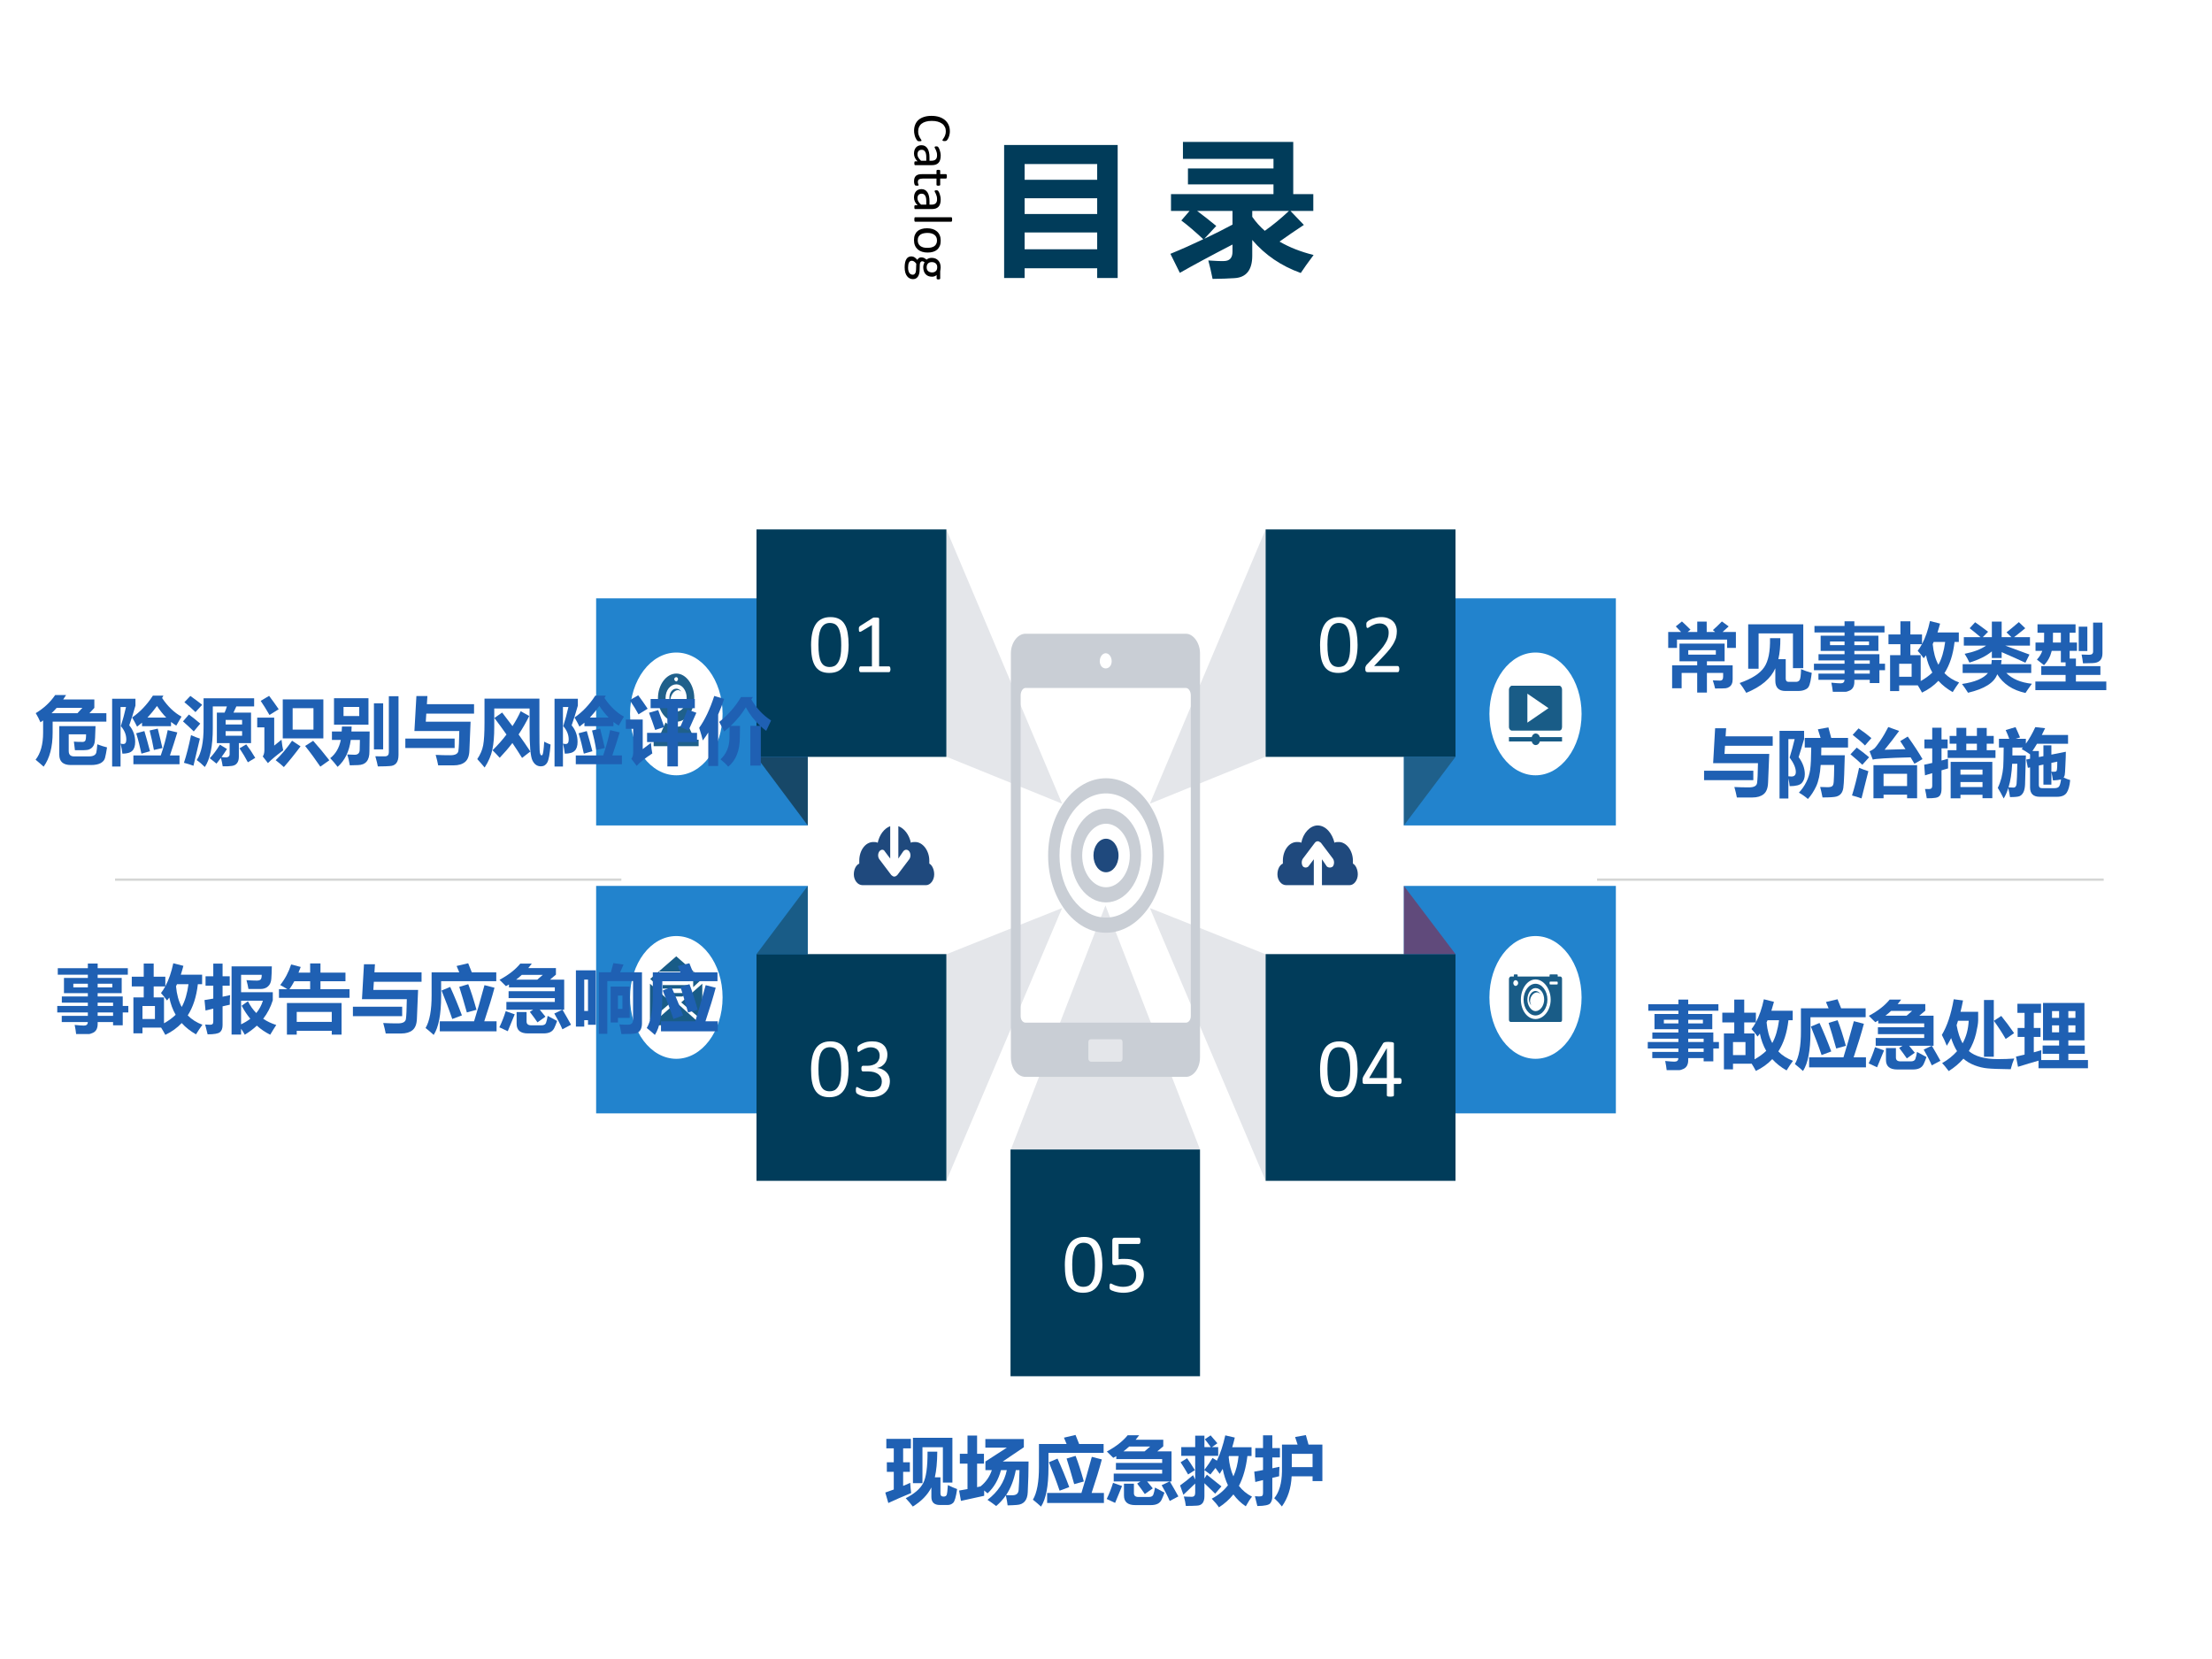 <?xml version="1.0" encoding="UTF-8" standalone="no"?>
<!DOCTYPE svg PUBLIC "-//W3C//DTD SVG 1.1//EN" "http://www.w3.org/Graphics/SVG/1.1/DTD/svg11.dtd">
<svg xmlns="http://www.w3.org/2000/svg" xmlns:xlink="http://www.w3.org/1999/xlink" version="1.1" width="720pt" height="540pt" viewBox="0 0 720 540">
<rect x="0" y="0" width="720" height="540" fill="#333333" stroke="none"/>
<g enable-background="new">
<g>
<g id="Layer-1" data-name="Artifact">
<clipPath id="cp11">
<path transform="matrix(1,0,0,-1,0,540)" d="M 0 0 L 720 0 L 720 540 L 0 540 Z " fill-rule="evenodd"/>
</clipPath>
<g clip-path="url(#cp11)">
<path transform="matrix(1,0,0,-1,0,540)" d="M 0 0 L 720 0 L 720 540 L 0 540 Z " fill="#ffffff" fill-rule="evenodd"/>
</g>
</g>
<g id="Layer-1" data-name="P">
<path transform="matrix(1,0,0,-1,0,540)" d="M 329.04 165.84 L 359.82 245.28 L 390.6 165.84 Z " fill="#e4e6ea" fill-rule="evenodd"/>
</g>
<g id="Layer-1" data-name="P">
<path transform="matrix(1,0,0,-1,0,540)" d="M 422.16 265.93 C 422.69 265.93 423.05 265.93 423.58 265.7 C 424.11 268.74 426.41 271.32 428.88 271.32 C 431.53 271.32 433.65 268.74 434.36 265.7 C 434.71 265.93 435.24 265.93 435.77 265.93 C 438.25 265.93 440.37 263.12 440.37 259.84 C 440.37 259.61 440.37 259.14 440.37 258.91 C 441.25 258.44 441.96 257.03 441.96 255.39 C 441.96 253.52 440.72 251.88 439.31 251.88 L 430.29 251.88 L 430.29 260.31 L 431.88 257.97 C 432.42 257.5 433.3 257.5 433.83 257.97 C 434.36 258.67 434.36 259.84 433.83 260.55 L 429.94 265.7 C 429.59 265.93 429.23 266.17 429.06 266.17 L 428.88 266.17 C 428.53 266.17 428.17 265.93 428 265.7 L 424.11 260.55 C 423.58 259.84 423.58 258.67 424.11 257.97 C 424.64 257.5 425.34 257.5 425.88 257.97 L 427.64 260.31 L 427.64 251.88 L 418.63 251.88 C 417.04 251.88 415.8 253.52 415.8 255.39 C 415.8 257.03 416.51 258.44 417.57 258.91 C 417.57 259.14 417.57 259.61 417.57 259.84 C 417.57 263.12 419.51 265.93 422.16 265.93 Z " fill="#1f497d" fill-rule="evenodd"/>
</g>
<g id="Layer-1" data-name="P">
<path transform="matrix(1,0,0,-1,0,540)" d="M 284.28 265.93 C 284.81 265.93 285.17 265.93 285.7 265.69 C 286.23 268.27 287.82 270.38 289.76 271.08 L 289.76 260.54 L 288 262.88 C 287.64 263.59 286.76 263.59 286.23 262.88 C 285.7 262.18 285.7 261.01 286.23 260.31 L 290.12 255.16 C 290.47 254.92 290.65 254.69 291 254.69 L 291.18 254.69 C 291.53 254.69 291.71 254.92 292.06 255.16 L 295.95 260.31 C 296.48 261.01 296.48 262.18 295.95 262.88 C 295.42 263.59 294.54 263.59 294 262.88 L 292.41 260.54 L 292.41 271.08 C 294.36 270.38 295.95 268.27 296.48 265.69 C 296.83 265.93 297.36 265.93 297.89 265.93 C 300.37 265.93 302.49 263.12 302.49 259.84 C 302.49 259.61 302.49 259.14 302.49 258.9 C 303.37 258.44 304.08 257.03 304.08 255.39 C 304.08 253.52 302.84 251.88 301.43 251.88 L 280.75 251.88 C 279.16 251.88 277.92 253.52 277.92 255.39 C 277.92 257.03 278.63 258.44 279.69 258.9 C 279.69 259.14 279.69 259.61 279.69 259.84 C 279.69 263.12 281.63 265.93 284.28 265.93 Z " fill="#1f497d" fill-rule="evenodd"/>
</g>
<g id="Layer-1" data-name="P">
<path transform="matrix(1,0,0,-1,0,540)" d="M 456.96 177.6 L 525.96 177.6 L 525.96 251.64 L 456.96 251.64 Z " fill="#2283cd" fill-rule="evenodd"/>
</g>
<g id="Layer-1" data-name="P">
<path transform="matrix(1,0,0,-1,0,540)" d="M 411.96 155.64 L 374.28 244.44 L 411.96 229.39 L 411.96 155.64 Z " fill="#e4e6ea" fill-rule="evenodd"/>
</g>
<g id="Layer-1" data-name="P">
<path transform="matrix(1,0,0,-1,0,540)" d="M 411.96 155.64 L 473.76 155.64 L 473.76 229.44 L 411.96 229.44 Z " fill="#013c5a" fill-rule="evenodd"/>
</g>
<g id="Layer-1" data-name="Span">
<clipPath id="cp12">
<path transform="matrix(1,0,0,-1,0,540)" d="M 0 0 L 720 0 L 720 540 L 0 540 Z " fill-rule="evenodd"/>
</clipPath>
<g clip-path="url(#cp12)">
<symbol id="font_d_3ec">
<path d="M .437 .327 C .437 .278 .433 .234 .425 .194 C .418 .154 .405 .119 .387 .09 C .37 .062 .347 .039 .318 .023 C .289 .008 .254 0 .212 0 C .172 0 .139 .007 .111 .021 C .084 .035 .062 .056 .046 .083 C .029 .111 .017 .145 .01 .185 C .003 .225 0 .272 0 .324 C 0 .372 .004 .416 .012 .456 C .02 .496 .032 .531 .05 .56 C .067 .589 .09 .611 .119 .626 C .148 .642 .183 .65 .225 .65 C .265 .65 .298 .643 .325 .629 C .353 .615 .375 .594 .391 .566 C .408 .539 .419 .505 .426 .465 C .433 .425 .437 .379 .437 .327 M .351 .321 C .351 .352 .35 .381 .348 .406 C .345 .431 .342 .453 .337 .472 C .333 .491 .327 .508 .32 .521 C .313 .535 .305 .547 .295 .556 C .286 .565 .274 .571 .262 .575 C .249 .579 .235 .582 .22 .582 C .192 .582 .17 .575 .152 .562 C .135 .549 .121 .531 .111 .508 C .102 .486 .095 .459 .091 .428 C .088 .398 .086 .365 .086 .33 C .086 .282 .088 .242 .093 .209 C .098 .176 .106 .149 .116 .128 C .127 .108 .14 .092 .157 .083 C .173 .074 .193 .069 .217 .069 C .235 .069 .251 .072 .265 .078 C .279 .083 .291 .092 .3 .103 C .31 .114 .319 .127 .325 .142 C .332 .157 .337 .174 .341 .193 C .345 .211 .347 .231 .349 .253 C .35 .275 .351 .297 .351 .321 Z "/>
</symbol>
<symbol id="font_d_3f0">
<path d="M .455 .183 C .455 .172 .453 .163 .45 .157 C .446 .151 .442 .148 .436 .148 L .365 .148 L .365 .015 C .365 .013 .364 .01 .363 .008 C .361 .007 .359 .005 .356 .004 C .353 .003 .348 .002 .343 .001 C .338 0 .331 0 .323 0 C .315 0 .309 0 .304 .001 C .299 .002 .294 .003 .291 .004 C .288 .005 .286 .007 .285 .008 C .284 .01 .283 .013 .283 .015 L .283 .148 L .022 .148 C .019 .148 .015 .148 .013 .149 C .01 .15 .008 .152 .005 .155 C .003 .157 .002 .161 .001 .166 C 0 .171 0 .177 0 .185 C 0 .191 0 .197 0 .202 C .001 .207 .001 .211 .002 .215 C .003 .219 .005 .223 .006 .227 C .008 .23 .01 .235 .012 .239 L .24 .623 C .241 .625 .244 .627 .247 .629 C .25 .631 .254 .633 .259 .634 C .264 .636 .27 .636 .277 .637 C .284 .637 .292 .638 .302 .638 C .313 .638 .322 .637 .33 .636 C .338 .636 .345 .635 .35 .633 C .354 .632 .358 .63 .361 .628 C .363 .626 .365 .624 .365 .621 L .365 .217 L .436 .217 C .442 .217 .446 .214 .449 .208 C .453 .203 .455 .194 .455 .183 M .283 .564 L .282 .564 L .077 .217 L .283 .217 L .283 .564 Z "/>
</symbol>
<use xlink:href="#font_d_3ec" transform="matrix(27.96,0,0,-27.96,429.673,357.139)" fill="#ffffff"/>
<use xlink:href="#font_d_3f0" transform="matrix(27.96,0,0,-27.96,443.505,356.962)" fill="#ffffff"/>
</g>
</g>
<g id="Layer-1" data-name="P">
<path transform="matrix(1,0,0,-1,0,540)" d="M 456.96 229.44 L 456.96 251.64 L 473.76 229.44 L 456.96 229.44 Z " fill="#604a7b" fill-rule="evenodd"/>
</g>
<g id="Layer-1" data-name="P">
<path transform="matrix(1,0,0,-1,0,540)" d="M 194.04 177.6 L 262.92 177.6 L 262.92 251.64 L 194.04 251.64 Z " fill="#2283cd" fill-rule="evenodd"/>
</g>
<g id="Layer-1" data-name="P">
<path transform="matrix(1,0,0,-1,0,540)" d="M 308.04 155.64 L 345.72 244.44 L 308.04 229.39 L 308.04 155.64 Z " fill="#e4e6ea" fill-rule="evenodd"/>
</g>
<g id="Layer-1" data-name="P">
<path transform="matrix(1,0,0,-1,0,540)" d="M 246.24 155.64 L 308.04 155.64 L 308.04 229.44 L 246.24 229.44 Z " fill="#013c5a" fill-rule="evenodd"/>
</g>
<g id="Layer-1" data-name="Span">
<clipPath id="cp14">
<path transform="matrix(1,0,0,-1,0,540)" d="M 0 0 L 720 0 L 720 540 L 0 540 Z " fill-rule="evenodd"/>
</clipPath>
<g clip-path="url(#cp14)">
<symbol id="font_d_3ef">
<path d="M .396 .19 C .396 .161 .391 .135 .381 .111 C .371 .088 .356 .068 .337 .052 C .319 .035 .295 .022 .268 .013 C .24 .004 .209 0 .174 0 C .153 0 .133 .002 .114 .005 C .096 .009 .08 .013 .065 .017 C .051 .022 .039 .027 .03 .032 C .02 .037 .014 .041 .012 .043 C .009 .045 .008 .048 .006 .05 C .005 .052 .004 .055 .003 .058 C .002 .061 .001 .065 0 .07 C 0 .075 0 .081 0 .087 C 0 .099 .001 .107 .003 .112 C .006 .116 .009 .119 .013 .119 C .016 .119 .022 .116 .03 .111 C .039 .106 .05 .1 .063 .094 C .077 .088 .093 .082 .111 .077 C .129 .072 .149 .069 .171 .069 C .193 .069 .212 .072 .228 .078 C .244 .083 .258 .091 .269 .101 C .28 .111 .288 .123 .294 .137 C .299 .151 .302 .166 .302 .182 C .302 .2 .299 .216 .292 .23 C .285 .245 .274 .257 .261 .268 C .247 .278 .231 .286 .211 .292 C .191 .297 .169 .3 .144 .3 L .084 .3 C .081 .3 .079 .3 .076 .301 C .074 .303 .072 .305 .07 .307 C .068 .31 .067 .313 .065 .317 C .064 .322 .064 .327 .064 .334 C .064 .34 .064 .345 .065 .349 C .066 .353 .068 .357 .069 .359 C .071 .361 .073 .363 .076 .364 C .078 .366 .081 .366 .083 .366 L .139 .366 C .16 .366 .179 .369 .196 .375 C .214 .38 .228 .388 .24 .398 C .252 .409 .261 .421 .267 .436 C .274 .45 .277 .466 .277 .484 C .277 .497 .275 .51 .271 .521 C .266 .534 .26 .544 .251 .553 C .243 .562 .232 .568 .219 .573 C .206 .578 .191 .581 .173 .581 C .154 .581 .137 .578 .121 .572 C .105 .567 .091 .561 .079 .554 C .067 .548 .056 .542 .048 .536 C .04 .53 .035 .527 .031 .527 C .029 .527 .027 .528 .025 .528 C .023 .529 .022 .531 .021 .533 C .02 .536 .019 .539 .018 .543 C .018 .548 .018 .554 .018 .561 C .018 .566 .018 .57 .018 .574 C .018 .578 .019 .581 .02 .583 C .021 .586 .022 .589 .023 .591 C .025 .594 .027 .596 .03 .599 C .033 .602 .039 .607 .049 .613 C .058 .619 .07 .624 .083 .63 C .097 .636 .113 .641 .131 .645 C .15 .648 .169 .65 .19 .65 C .219 .65 .245 .647 .267 .639 C .289 .632 .308 .621 .322 .607 C .337 .594 .348 .577 .355 .558 C .363 .539 .367 .518 .367 .495 C .367 .475 .364 .457 .359 .439 C .354 .423 .346 .407 .336 .394 C .326 .381 .313 .37 .299 .36 C .284 .351 .267 .345 .248 .341 L .248 .34 C .27 .338 .29 .333 .308 .324 C .326 .315 .341 .305 .354 .292 C .368 .278 .378 .263 .385 .246 C .392 .228 .396 .21 .396 .19 Z "/>
</symbol>
<use xlink:href="#font_d_3ec" transform="matrix(27.96,0,0,-27.96,264.003,357.139)" fill="#ffffff"/>
<use xlink:href="#font_d_3ef" transform="matrix(27.96,0,0,-27.96,278.586,357.139)" fill="#ffffff"/>
</g>
</g>
<g id="Layer-1" data-name="P">
<path transform="matrix(1,0,0,-1,0,540)" d="M 262.92 229.44 L 262.92 251.64 L 246.24 229.44 L 262.92 229.44 Z " fill="#195c87" fill-rule="evenodd"/>
</g>
<g id="Layer-1" data-name="P">
<path transform="matrix(1,0,0,-1,0,540)" d="M 456.96 271.32 L 525.96 271.32 L 525.96 345.24 L 456.96 345.24 Z " fill="#2283cd" fill-rule="evenodd"/>
</g>
<g id="Layer-1" data-name="P">
<path transform="matrix(1,0,0,-1,0,540)" d="M 411.96 367.68 L 374.28 278.4 L 411.96 293.7 L 411.96 367.68 Z " fill="#e4e6ea" fill-rule="evenodd"/>
</g>
<g id="Layer-1" data-name="P">
<path transform="matrix(1,0,0,-1,0,540)" d="M 411.96 293.64 L 473.76 293.64 L 473.76 367.68 L 411.96 367.68 Z " fill="#013c5a" fill-rule="evenodd"/>
</g>
<g id="Layer-1" data-name="Span">
<clipPath id="cp15">
<path transform="matrix(1,0,0,-1,0,540)" d="M 0 0 L 720 0 L 720 540 L 0 540 Z " fill-rule="evenodd"/>
</clipPath>
<g clip-path="url(#cp15)">
<symbol id="font_d_3ee">
<path d="M .396 .036 C .396 .03 .395 .025 .394 .021 C .393 .016 .392 .012 .391 .009 C .389 .006 .387 .004 .385 .002 C .382 .001 .38 0 .377 0 L .028 0 C .023 0 .019 0 .016 .001 C .012 .003 .009 .005 .007 .007 C .005 .01 .003 .014 .001 .019 C 0 .023 0 .029 0 .037 C 0 .043 0 .049 0 .054 C .001 .059 .002 .063 .004 .066 C .006 .07 .007 .074 .01 .078 C .012 .082 .016 .086 .02 .09 L .142 .22 C .17 .25 .193 .277 .21 .3 C .227 .324 .24 .346 .25 .365 C .259 .385 .265 .403 .268 .418 C .271 .434 .272 .449 .272 .463 C .272 .477 .27 .491 .266 .503 C .261 .516 .254 .527 .246 .536 C .237 .546 .226 .553 .213 .559 C .2 .564 .185 .567 .168 .567 C .149 .567 .131 .564 .115 .559 C .099 .553 .085 .547 .073 .541 C .062 .534 .052 .528 .043 .522 C .036 .517 .03 .514 .026 .514 C .024 .514 .021 .515 .02 .516 C .018 .517 .016 .52 .015 .522 C .014 .525 .013 .529 .013 .534 C .012 .539 .012 .545 .012 .552 C .012 .557 .012 .561 .012 .564 C .013 .568 .013 .571 .014 .574 C .015 .576 .016 .579 .017 .581 C .018 .583 .021 .586 .025 .589 C .029 .593 .035 .598 .045 .604 C .055 .609 .067 .615 .081 .621 C .096 .626 .112 .631 .129 .635 C .146 .639 .165 .641 .184 .641 C .215 .641 .241 .637 .264 .628 C .287 .619 .306 .608 .321 .593 C .337 .578 .348 .56 .355 .541 C .363 .521 .367 .5 .367 .477 C .367 .457 .365 .437 .361 .417 C .358 .397 .35 .375 .338 .352 C .327 .328 .31 .303 .289 .274 C .267 .246 .238 .213 .202 .176 L .102 .071 L .376 .071 C .379 .071 .382 .07 .384 .069 C .386 .068 .389 .065 .39 .062 C .392 .06 .393 .056 .394 .051 C .395 .047 .396 .042 .396 .036 Z "/>
</symbol>
<use xlink:href="#font_d_3ec" transform="matrix(27.96,0,0,-27.96,429.673,219.039)" fill="#ffffff"/>
<use xlink:href="#font_d_3ee" transform="matrix(27.96,0,0,-27.96,444.406,218.78)" fill="#ffffff"/>
</g>
</g>
<g id="Layer-1" data-name="P">
<path transform="matrix(1,0,0,-1,0,540)" d="M 456.96 293.64 L 456.96 271.32 L 473.76 293.64 L 456.96 293.64 Z " fill="#1f608b" fill-rule="evenodd"/>
</g>
<g id="Layer-1" data-name="P">
<path transform="matrix(1,0,0,-1,0,540)" d="M 194.04 271.32 L 262.92 271.32 L 262.92 345.24 L 194.04 345.24 Z " fill="#2283cd" fill-rule="evenodd"/>
</g>
<g id="Layer-1" data-name="P">
<path transform="matrix(1,0,0,-1,0,540)" d="M 308.04 367.68 L 345.72 278.4 L 308.04 293.7 L 308.04 367.68 Z " fill="#e4e6ea" fill-rule="evenodd"/>
</g>
<g id="Layer-1" data-name="P">
<path transform="matrix(1,0,0,-1,0,540)" d="M 246.24 293.64 L 308.04 293.64 L 308.04 367.68 L 246.24 367.68 Z " fill="#013c5a" fill-rule="evenodd"/>
</g>
<g id="Layer-1" data-name="Span">
<clipPath id="cp16">
<path transform="matrix(1,0,0,-1,0,540)" d="M 0 0 L 720 0 L 720 540 L 0 540 Z " fill-rule="evenodd"/>
</clipPath>
<g clip-path="url(#cp16)">
<symbol id="font_d_3ed">
<path d="M .368 .033 C .368 .027 .367 .022 .366 .018 C .365 .013 .364 .01 .362 .007 C .361 .005 .359 .003 .356 .001 C .354 0 .352 0 .35 0 L .02 0 C .018 0 .016 0 .014 .001 C .012 .003 .01 .005 .008 .007 C .006 .01 .005 .013 .004 .018 C .003 .022 .002 .027 .002 .033 C .002 .039 .003 .044 .004 .048 C .005 .053 .006 .056 .007 .059 C .009 .062 .011 .064 .013 .065 C .015 .067 .017 .067 .02 .067 L .152 .067 L .152 .548 L .03 .475 C .024 .472 .019 .47 .015 .469 C .011 .469 .008 .469 .006 .471 C .004 .473 .002 .477 .001 .482 C 0 .487 0 .493 0 .5 C 0 .506 0 .511 0 .515 C .001 .519 .002 .522 .003 .524 C .004 .527 .005 .529 .007 .531 C .009 .533 .011 .535 .014 .537 L .16 .63 C .161 .631 .163 .632 .165 .633 C .167 .633 .169 .634 .172 .635 C .175 .635 .178 .636 .182 .636 C .186 .636 .191 .636 .197 .636 C .205 .636 .211 .636 .216 .635 C .222 .635 .226 .634 .229 .632 C .231 .631 .233 .63 .234 .628 C .235 .626 .236 .625 .236 .623 L .236 .067 L .35 .067 C .353 .067 .355 .067 .357 .065 C .36 .064 .361 .062 .363 .059 C .364 .056 .366 .053 .366 .048 C .367 .044 .368 .039 .368 .033 Z "/>
</symbol>
<use xlink:href="#font_d_3ec" transform="matrix(27.96,0,0,-27.96,264.003,219.039)" fill="#ffffff"/>
<use xlink:href="#font_d_3ed" transform="matrix(27.96,0,0,-27.96,279.556,218.78)" fill="#ffffff"/>
</g>
</g>
<g id="Layer-1" data-name="P">
<path transform="matrix(1,0,0,-1,0,540)" d="M 262.92 293.64 L 262.92 271.32 L 246.24 293.64 L 262.92 293.64 Z " fill="#174868" fill-rule="evenodd"/>
</g>
<g id="Layer-1" data-name="P">
<path transform="matrix(1,0,0,-1,0,540)" d="M 386.01 333.72 L 333.8 333.72 C 331.16 333.72 329.04 330.66 329.04 327.37 L 329.04 195.83 C 329.04 192.3 331.16 189.48 333.8 189.48 L 386.01 189.48 C 388.48 189.48 390.6 192.3 390.6 195.83 L 390.6 327.37 C 390.6 330.66 388.48 333.72 386.01 333.72 Z M 386.01 316.07 L 333.8 316.07 C 332.92 316.07 332.22 314.9 332.22 313.72 L 332.22 209.25 C 332.22 208.07 332.92 207.13 333.8 207.13 L 386.01 207.13 C 386.9 207.13 387.6 208.07 387.6 209.25 L 387.6 313.72 C 387.6 314.9 386.9 316.07 386.01 316.07 Z M 359.91 327.37 C 358.85 327.37 357.97 326.19 357.97 324.78 C 357.97 323.37 358.85 322.43 359.91 322.43 C 360.97 322.43 361.85 323.37 361.85 324.78 C 361.85 326.19 360.97 327.37 359.91 327.37 Z M 364.67 201.72 L 355.15 201.72 C 354.62 201.72 354.26 201.48 354.26 200.77 L 354.26 195.36 C 354.26 194.89 354.62 194.42 355.15 194.42 L 364.67 194.42 C 365.02 194.42 365.38 194.89 365.38 195.36 L 365.38 200.77 C 365.38 201.48 365.02 201.72 364.67 201.72 Z " fill="#c9ced5" fill-rule="evenodd"/>
</g>
<g id="Layer-1" data-name="P">
<path transform="matrix(1,0,0,-1,0,540)" d="M 355.92 261.54 C 355.92 264.56 357.75 267 360 267 C 362.25 267 364.08 264.56 364.08 261.54 C 364.08 258.52 362.25 256.08 360 256.08 C 357.75 256.08 355.92 258.52 355.92 261.54 Z " fill="#1f497d" fill-rule="evenodd"/>
</g>
<g id="Layer-1" data-name="P">
<path transform="matrix(1,0,0,-1,0,540)" d="M 360 271.88 C 364.23 271.88 367.75 267.18 367.75 261.54 C 367.75 255.9 364.23 251.2 360 251.2 C 355.77 251.2 352.25 255.9 352.25 261.54 C 352.25 267.18 355.77 271.88 360 271.88 Z M 360 276.81 C 366.34 276.81 371.44 270 371.44 261.54 C 371.44 253.08 366.34 246.27 360 246.27 C 353.66 246.27 348.56 253.08 348.56 261.54 C 348.56 270 353.66 276.81 360 276.81 Z M 360 281.75 C 368.28 281.75 375.14 272.82 375.14 261.54 C 375.14 250.5 368.28 241.33 360 241.33 C 351.55 241.33 344.86 250.5 344.86 261.54 C 344.86 272.82 351.55 281.75 360 281.75 Z M 360 286.68 C 370.39 286.68 378.84 275.4 378.84 261.54 C 378.84 247.68 370.39 236.4 360 236.4 C 349.61 236.4 341.16 247.68 341.16 261.54 C 341.16 275.4 349.61 286.68 360 286.68 Z " fill="#c9ced5" fill-rule="evenodd"/>
</g>
<g id="Layer-1" data-name="P">
<path transform="matrix(1,0,0,-1,0,540)" d="M 484.8 307.62 C 484.8 318.65 491.52 327.6 499.8 327.6 C 508.08 327.6 514.8 318.65 514.8 307.62 C 514.8 296.59 508.08 287.64 499.8 287.64 C 491.52 287.64 484.8 296.59 484.8 307.62 Z " fill="#ffffff" fill-rule="evenodd"/>
</g>
<g id="Layer-1" data-name="P">
<path transform="matrix(1,0,0,-1,0,540)" d="M 492.04 302.19 C 491.69 302.19 491.16 302.66 491.16 303.37 C 491.16 307.38 491.16 311.62 491.16 315.62 C 491.16 316.09 491.69 316.8 492.04 316.8 L 507.56 316.8 C 508.09 316.8 508.44 316.09 508.44 315.62 C 508.44 311.62 508.44 307.38 508.44 303.37 C 508.44 302.66 508.09 302.19 507.56 302.19 C 499.8 302.19 499.8 302.19 492.04 302.19 Z M 497.16 314.21 L 504.03 309.5 L 497.16 304.78 L 497.16 314.21 Z M 508.44 298.66 L 501.21 298.66 C 501.03 297.95 500.51 297.48 499.8 297.48 C 499.27 297.48 498.74 297.95 498.57 298.66 L 491.16 298.66 L 491.16 300.07 L 498.57 300.07 C 498.74 300.78 499.27 301.25 499.8 301.25 C 500.51 301.25 501.03 300.78 501.21 300.07 L 508.44 300.07 L 508.44 298.66 Z " fill="#195c87" fill-rule="evenodd"/>
</g>
<g id="Layer-1" data-name="P">
<path transform="matrix(1,0,0,-1,0,540)" d="M 205.08 307.62 C 205.08 318.65 211.82 327.6 220.14 327.6 C 228.46 327.6 235.2 318.65 235.2 307.62 C 235.2 296.59 228.46 287.64 220.14 287.64 C 211.82 287.64 205.08 296.59 205.08 307.62 Z " fill="#ffffff" fill-rule="evenodd"/>
</g>
<g id="Layer-1" data-name="P">
<path transform="matrix(1,0,0,-1,0,540)" d="M 220.17 320.76 C 223.34 320.76 225.99 317.02 225.99 312.8 C 225.99 308.59 223.34 305.08 220.17 305.08 C 216.82 305.08 214.17 308.59 214.17 312.8 C 214.17 317.02 216.82 320.76 220.17 320.76 Z M 220.17 317.25 C 221.93 317.25 223.52 315.38 223.52 312.8 C 223.52 310.46 221.93 308.35 220.17 308.35 C 218.23 308.35 216.64 310.46 216.64 312.8 C 216.64 315.38 218.23 317.25 220.17 317.25 Z M 220.17 315.84 C 220.7 315.84 221.23 315.61 221.76 314.91 C 221.4 315.14 221.05 315.38 220.7 315.38 C 219.46 315.38 218.23 313.74 218.23 312.1 C 218.23 311.4 218.4 310.93 218.58 310.7 C 218.05 311.16 217.88 311.87 217.88 312.8 C 217.88 314.44 218.76 315.84 220.17 315.84 Z M 220.17 319.59 C 220.34 319.59 220.7 319.36 220.7 318.89 C 220.7 318.65 220.34 318.19 220.17 318.19 C 219.82 318.19 219.46 318.65 219.46 318.89 C 219.46 319.36 219.82 319.59 220.17 319.59 Z M 212.76 299.23 L 214.17 299.23 L 216.64 304.84 C 217.7 303.91 218.93 303.44 220.17 303.44 C 221.4 303.44 222.64 303.91 223.52 304.84 L 226.17 299.23 L 227.4 299.23 L 227.4 297.12 L 227.05 297.12 L 213.11 297.12 L 212.76 297.12 L 212.76 299.23 Z " fill="#1f608b" fill-rule="evenodd"/>
</g>
<g id="Layer-1" data-name="P">
<path transform="matrix(1,0,0,-1,0,540)" d="M 484.8 215.34 C 484.8 226.37 491.52 235.32 499.8 235.32 C 508.08 235.32 514.8 226.37 514.8 215.34 C 514.8 204.31 508.08 195.36 499.8 195.36 C 491.52 195.36 484.8 204.31 484.8 215.34 Z " fill="#ffffff" fill-rule="evenodd"/>
</g>
<g id="Layer-1" data-name="P">
<path transform="matrix(1,0,0,-1,0,540)" d="M 507.91 222.14 L 507.03 222.14 L 507.03 222.61 C 507.03 222.84 506.85 222.84 506.68 222.84 L 504.74 222.84 C 504.56 222.84 504.38 222.84 504.38 222.61 L 504.38 222.14 L 493.98 222.14 L 493.98 222.61 C 493.98 222.84 493.8 222.84 493.63 222.84 L 493.1 222.84 C 492.92 222.84 492.75 222.84 492.75 222.61 L 492.75 222.14 L 491.69 222.14 C 491.51 222.14 491.16 221.67 491.16 221.43 L 491.16 208.06 C 491.16 207.59 491.51 207.36 491.69 207.36 L 507.91 207.36 C 508.26 207.36 508.44 207.59 508.44 208.06 L 508.44 221.43 C 508.44 221.67 508.26 222.14 507.91 222.14 Z M 493.28 220.96 C 492.92 220.96 492.57 220.49 492.57 220.03 C 492.57 219.56 492.92 219.09 493.28 219.09 C 493.8 219.09 494.16 219.56 494.16 220.03 C 494.16 220.49 493.8 220.96 493.28 220.96 Z M 506.68 220.49 L 504.74 220.49 C 504.56 220.49 504.38 220.49 504.38 220.26 L 504.38 219.79 C 504.38 219.56 504.56 219.56 504.74 219.56 L 506.68 219.56 C 506.85 219.56 507.03 219.56 507.03 219.79 L 507.03 220.26 C 507.03 220.49 506.85 220.49 506.68 220.49 Z M 499.8 221.2 C 502.44 221.2 504.74 218.15 504.74 214.63 C 504.74 211.11 502.44 208.3 499.8 208.3 C 497.16 208.3 495.04 211.11 495.04 214.63 C 495.04 218.15 497.16 221.2 499.8 221.2 Z M 499.8 219.79 C 501.92 219.79 503.68 217.45 503.68 214.63 C 503.68 211.82 501.92 209.47 499.8 209.47 C 497.68 209.47 495.92 211.82 495.92 214.63 C 495.92 217.45 497.68 219.79 499.8 219.79 Z M 499.8 218.38 C 501.39 218.38 502.62 216.74 502.62 214.63 C 502.62 212.75 501.39 210.88 499.8 210.88 C 498.39 210.88 497.16 212.75 497.16 214.63 C 497.16 216.74 498.39 218.38 499.8 218.38 Z M 499.8 217.45 C 500.51 217.45 501.03 216.98 501.39 216.51 C 501.03 216.74 500.68 216.98 500.33 216.98 C 499.09 216.98 498.04 215.57 498.04 214.16 C 498.04 213.69 498.21 213.22 498.39 212.75 C 498.04 213.22 497.68 213.93 497.68 214.63 C 497.68 216.27 498.74 217.45 499.8 217.45 Z " fill="#195c87" fill-rule="evenodd"/>
</g>
<g id="Layer-1" data-name="P">
<path transform="matrix(1,0,0,-1,0,540)" d="M 205.08 215.34 C 205.08 226.37 211.82 235.32 220.14 235.32 C 228.46 235.32 235.2 226.37 235.2 215.34 C 235.2 204.31 228.46 195.36 220.14 195.36 C 211.82 195.36 205.08 204.31 205.08 215.34 Z " fill="#ffffff" fill-rule="evenodd"/>
</g>
<g id="Layer-1" data-name="P">
<path transform="matrix(1,0,0,-1,0,540)" d="M 224.36 220.71 L 215.71 220.71 L 215.71 222.18 L 224.36 221.95 L 224.36 220.71 Z M 224.36 218.23 L 215.71 218.23 L 215.71 219.36 L 224.36 219.36 L 224.36 218.23 Z M 220.12 228.72 L 228.6 221.28 L 228.43 221.28 L 225.63 218.68 L 225.63 223.76 L 214.53 223.76 L 214.53 218.68 L 211.73 221.28 L 211.56 221.28 L 220.12 228.72 Z M 228.6 219.81 L 228.6 207.86 L 221.73 213.72 L 228.6 219.81 Z M 218.43 213.72 L 211.56 207.86 L 211.56 219.81 L 218.43 213.72 Z M 228.43 206.28 L 211.73 206.28 L 220.12 213.72 L 228.43 206.28 Z M 222.07 215.64 L 218 215.64 L 216.65 216.77 L 223.68 216.77 L 222.07 215.64 Z " fill="#195c87" fill-rule="evenodd"/>
</g>
<g id="Layer-1" data-name="P">
<clipPath id="cp17">
<path transform="matrix(1,0,0,-1,0,540)" d="M 0 0 L 720 0 L 720 540 L 0 540 Z " fill-rule="evenodd"/>
</clipPath>
<g clip-path="url(#cp17)">
<symbol id="font_12_66e">
<path d="M .394 .962 L .522 .962 L .522 .821 L .636 .821 L .606 .847 C .649 .885 .689 .924 .728 .964 L .82 .897 C .795 .873 .767 .848 .737 .821 L .918 .821 L .918 .605 L .799 .605 L .799 .718 L .119 .718 L .119 .605 L 0 .605 L 0 .821 L .175 .821 C .151 .848 .127 .873 .103 .897 L .186 .964 C .225 .929 .263 .892 .302 .853 L .263 .821 L .394 .821 L .394 .962 M .182 .058 L .053 .058 L .053 .369 L .393 .369 L .393 .424 L .153 .424 L .153 .664 L .765 .664 L .765 .424 L .525 .424 L .525 .369 L .874 .369 L .874 .178 C .874 .154 .87 .133 .862 .116 C .855 .099 .843 .086 .828 .076 C .813 .066 .796 .06 .779 .058 C .761 .056 .714 .055 .636 .055 C .629 .087 .618 .124 .605 .165 C .639 .163 .671 .162 .702 .162 C .731 .162 .745 .179 .745 .214 L .745 .266 L .525 .266 L .525 0 L .393 0 L .393 .266 L .182 .266 L .182 .058 M .272 .514 L .646 .514 L .646 .574 L .272 .574 L .272 .514 Z "/>
</symbol>
<symbol id="font_12_a4e">
<path d="M .116 .327 L .116 .929 L .863 .929 L .863 .335 L .723 .335 L .723 .806 L .257 .806 L .257 .327 L .116 .327 M .833 .321 C .877 .302 .925 .285 .978 .271 C .973 .232 .968 .195 .961 .16 C .954 .124 .945 .098 .935 .081 C .925 .064 .908 .051 .883 .041 C .858 .03 .827 .025 .79 .025 L .62 .025 C .53 .025 .484 .072 .484 .164 L .484 .333 C .423 .194 .292 .083 .09 0 C .059 .052 .029 .096 0 .133 C .165 .191 .276 .262 .333 .347 C .39 .431 .416 .562 .412 .741 L .552 .741 C .553 .632 .544 .537 .525 .456 L .625 .456 L .625 .193 C .625 .164 .638 .149 .664 .149 L .767 .149 C .786 .149 .802 .157 .813 .173 C .824 .189 .831 .239 .833 .321 Z "/>
</symbol>
<symbol id="font_12_436">
<path d="M .061 .247 L .415 .247 L .415 .293 L 0 .293 L 0 .381 L .415 .381 L .415 .426 L .062 .426 L .062 .51 L .415 .51 L .415 .555 L .091 .555 L .091 .761 L .415 .761 L .415 .805 L .007 .805 L .007 .893 L .415 .893 L .415 .956 L .548 .956 L .548 .893 L .957 .893 L .957 .805 L .548 .805 L .548 .761 L .874 .761 L .874 .555 L .548 .555 L .548 .51 L .888 .51 L .888 .381 L .964 .381 L .964 .293 L .888 .293 L .888 .119 L .757 .119 L .757 .163 L .548 .163 L .548 .135 C .548 .105 .542 .08 .531 .06 C .519 .039 .502 .024 .479 .015 C .456 .005 .44 0 .43 0 C .42 0 .362 0 .256 0 C .252 .039 .245 .08 .236 .124 C .298 .118 .34 .115 .362 .115 C .397 .115 .414 .131 .415 .163 L .061 .163 L .061 .247 M .747 .633 L .747 .683 L .548 .683 L .548 .633 L .747 .633 M .218 .633 L .415 .633 L .415 .683 L .218 .683 L .218 .633 M .757 .426 L .548 .426 L .548 .381 L .757 .381 L .757 .426 M .548 .247 L .757 .247 L .757 .293 L .548 .293 L .548 .247 Z "/>
</symbol>
<symbol id="font_12_75c">
<path d="M 0 .789 L .162 .789 L .162 .967 L .297 .967 L .297 .789 L .455 .789 L .455 .659 C .501 .744 .537 .848 .563 .971 L .7 .936 C .689 .894 .677 .854 .665 .816 L .954 .816 L .954 .687 L .896 .687 C .877 .517 .831 .376 .759 .264 C .812 .209 .879 .167 .958 .137 C .93 .1 .901 .056 .871 .007 C .795 .05 .73 .101 .677 .16 C .616 .095 .542 .042 .455 0 C .436 .035 .417 .068 .398 .098 L .145 .098 L .145 .021 L .022 .021 L .022 .508 L .162 .508 L .162 .657 L 0 .657 L 0 .789 M .677 .378 C .722 .458 .752 .561 .769 .687 L .613 .687 C .609 .677 .605 .667 .6 .658 C .61 .549 .635 .456 .677 .378 M .509 .506 C .499 .492 .488 .479 .478 .466 C .455 .498 .428 .532 .396 .567 C .417 .594 .436 .624 .454 .657 L .297 .657 L .297 .508 L .437 .508 L .437 .157 C .497 .19 .55 .229 .595 .272 C .555 .342 .526 .42 .509 .506 M .314 .215 L .314 .391 L .145 .391 L .145 .215 L .314 .215 Z "/>
</symbol>
<symbol id="font_12_96c">
<path d="M .025 .757 L .252 .757 C .204 .798 .155 .838 .104 .878 L .178 .959 C .236 .919 .294 .876 .354 .83 C .353 .829 .329 .804 .282 .757 L .405 .757 L .405 .968 L .538 .968 L .538 .757 L .67 .757 L .604 .822 C .654 .862 .71 .908 .771 .961 L .858 .878 C .804 .833 .753 .793 .706 .757 L .922 .757 L .922 .642 L .587 .642 C .706 .599 .815 .559 .915 .521 L .86 .41 C .774 .451 .666 .498 .538 .554 L .538 .474 L .405 .474 L .405 .564 C .33 .501 .228 .451 .101 .412 C .083 .451 .062 .491 .036 .531 C .16 .556 .257 .593 .326 .642 L .025 .642 L .025 .757 M .009 .39 L .398 .39 C .401 .407 .403 .426 .403 .446 L .537 .446 C .535 .426 .533 .407 .53 .39 L .939 .39 L .939 .271 L .601 .271 C .681 .19 .797 .141 .948 .125 C .909 .072 .88 .03 .861 0 C .687 .038 .559 .122 .478 .254 C .438 .14 .307 .056 .082 .003 C .05 .053 .023 .093 0 .122 C .174 .147 .292 .197 .352 .271 L .009 .271 L .009 .39 Z "/>
</symbol>
<symbol id="font_12_5b9">
<path d="M .91 .916 L .91 .499 C .91 .457 .899 .424 .877 .402 C .855 .38 .821 .368 .774 .367 C .728 .365 .685 .364 .646 .364 C .642 .403 .635 .443 .627 .483 C .66 .481 .695 .48 .73 .48 C .766 .48 .783 .495 .783 .524 L .783 .916 L .91 .916 M .002 .646 L .118 .646 C .119 .66 .119 .704 .119 .779 L .029 .779 L .029 .893 L .545 .893 L .545 .779 L .465 .779 L .465 .646 L .564 .646 L .564 .533 L .465 .533 L .465 .428 L .55 .428 L .55 .326 L .882 .326 L .882 .207 L .55 .207 L .55 .117 L .962 .117 L .962 0 L 0 0 L 0 .117 L .41 .117 L .41 .207 L .08 .207 L .08 .326 L .41 .326 L .41 .377 L .346 .377 L .346 .533 L .222 .533 C .203 .455 .168 .39 .117 .339 C .095 .357 .063 .382 .021 .415 C .054 .449 .078 .488 .094 .533 L .002 .533 L .002 .646 M .238 .646 L .346 .646 L .346 .779 L .239 .779 C .239 .718 .239 .674 .238 .646 M .588 .861 L .705 .861 L .705 .531 L .588 .531 L .588 .861 Z "/>
</symbol>
<use xlink:href="#font_12_66e" transform="matrix(24,0,0,-24,542.998,225.419)" fill="#1f60b3"/>
<use xlink:href="#font_12_a4e" transform="matrix(24,0,0,-24,566.248,225.513)" fill="#1f60b3"/>
<use xlink:href="#font_12_436" transform="matrix(24,0,0,-24,590.435,225.185)" fill="#1f60b3"/>
<use xlink:href="#font_12_75c" transform="matrix(24,0,0,-24,614.693,225.443)" fill="#1f60b3"/>
<use xlink:href="#font_12_96c" transform="matrix(24,0,0,-24,638.623,225.56)" fill="#1f60b3"/>
<use xlink:href="#font_12_5b9" transform="matrix(24,0,0,-24,662.506,224.646)" fill="#1f60b3"/>
</g>
</g>
<g id="Layer-1" data-name="P">
<clipPath id="cp19">
<path transform="matrix(1,0,0,-1,0,540)" d="M 0 0 L 720 0 L 720 540 L 0 540 Z " fill-rule="evenodd"/>
</clipPath>
<g clip-path="url(#cp19)">
<symbol id="font_12_409">
<path d="M .931 .701 L .284 .701 L .277 .591 L .884 .591 L .868 .2 C .865 .126 .845 .075 .808 .045 C .771 .015 .72 0 .656 0 L .445 0 C .438 .04 .426 .087 .411 .142 C .479 .138 .545 .137 .609 .137 C .677 .137 .714 .157 .719 .198 C .725 .239 .729 .328 .731 .465 L .123 .465 L .15 .939 L .299 .939 L .292 .829 L .931 .829 L .931 .701 M .668 .235 L 0 .235 L 0 .363 L .668 .363 L .668 .235 Z "/>
</symbol>
<symbol id="font_12_b54">
<path d="M .583 .021 C .573 .074 .562 .121 .551 .163 C .598 .161 .631 .16 .65 .16 C .68 .16 .701 .164 .713 .173 C .726 .182 .733 .203 .735 .235 C .738 .267 .74 .343 .742 .462 L .558 .462 C .55 .337 .529 .241 .497 .172 C .465 .104 .427 .046 .385 0 C .345 .035 .304 .063 .263 .086 C .303 .129 .337 .177 .363 .23 C .39 .283 .407 .34 .416 .4 C .424 .46 .429 .56 .43 .698 L .342 .698 L .342 .828 L .557 .828 C .545 .867 .533 .906 .52 .945 L .663 .971 C .678 .916 .691 .869 .701 .828 L .929 .828 L .929 .698 L .567 .698 C .567 .661 .566 .626 .565 .593 L .885 .593 L .877 .33 C .874 .243 .87 .183 .865 .15 C .86 .118 .85 .092 .835 .074 C .821 .055 .799 .041 .771 .033 C .742 .025 .679 .021 .583 .021 M .259 .568 C .315 .492 .343 .414 .343 .337 C .343 .286 .329 .247 .302 .217 C .276 .188 .221 .174 .138 .174 C .134 .209 .128 .244 .12 .281 L .12 .007 L 0 .007 L 0 .924 L .333 .924 L .333 .812 C .306 .72 .282 .639 .259 .568 M .137 .562 C .163 .647 .186 .73 .205 .812 L .12 .812 L .12 .308 C .135 .306 .149 .305 .161 .305 C .201 .305 .221 .325 .221 .366 C .221 .421 .193 .486 .137 .562 Z "/>
</symbol>
<symbol id="font_12_83f">
<path d="M .777 .839 C .863 .718 .93 .616 .977 .533 L .868 .47 C .852 .497 .835 .526 .816 .557 C .501 .549 .33 .538 .303 .526 L .259 .639 C .285 .65 .306 .663 .322 .676 C .338 .69 .366 .725 .404 .782 C .443 .839 .479 .901 .513 .968 L .66 .915 C .597 .828 .531 .743 .463 .66 L .746 .668 C .723 .703 .7 .74 .675 .777 L .777 .839 M .11 .95 C .179 .903 .237 .859 .284 .818 L .197 .718 C .16 .756 .104 .804 .03 .862 L .11 .95 M .085 .689 C .148 .644 .204 .6 .253 .558 L .161 .456 C .123 .494 .069 .541 0 .598 L .085 .689 M .449 .002 L .312 .002 L .312 .451 L .904 .451 L .904 .002 L .768 .002 L .768 .051 L .449 .051 L .449 .002 M .768 .334 L .449 .334 L .449 .168 L .768 .168 L .768 .334 M .117 .415 C .163 .396 .205 .381 .243 .369 L .15 0 C .106 .016 .063 .029 .021 .04 C .055 .148 .087 .273 .117 .415 Z "/>
</symbol>
<symbol id="font_12_733">
<path d="M .003 .799 L .109 .799 L .109 .958 L .235 .958 L .235 .799 L .318 .799 L .318 .678 L .235 .678 L .235 .513 L .323 .537 C .323 .486 .323 .442 .324 .406 L .235 .38 L .235 .129 C .235 .092 .229 .064 .216 .043 C .203 .023 .182 .011 .151 .007 C .121 .002 .083 0 .035 .001 C .029 .041 .021 .083 .011 .127 C .055 .124 .083 .126 .093 .132 C .104 .138 .109 .152 .109 .175 L .109 .342 L .011 .312 L 0 .456 C .035 .463 .071 .471 .109 .48 L .109 .678 L .003 .678 L .003 .799 M .318 .653 L .438 .653 L .438 .741 L .345 .741 L .345 .847 L .438 .847 L .438 .956 L .571 .956 L .571 .847 L .715 .847 L .715 .955 L .848 .955 L .848 .847 L .943 .847 L .943 .741 L .848 .741 L .848 .653 L .967 .653 L .967 .548 L .318 .548 L .318 .653 M .571 .653 L .715 .653 L .715 .741 L .571 .741 L .571 .653 M .359 0 L .359 .495 L .924 .495 L .924 .002 L .791 .002 L .791 .048 L .492 .048 L .492 0 L .359 0 M .791 .39 L .492 .39 L .492 .322 L .791 .322 L .791 .39 M .492 .153 L .791 .153 L .791 .221 L .492 .221 L .492 .153 Z "/>
</symbol>
<symbol id="font_12_772">
<path d="M .923 .634 C .923 .589 .921 .528 .917 .452 C .914 .376 .911 .332 .908 .319 C .906 .306 .9 .294 .893 .284 C .925 .269 .955 .257 .982 .25 C .975 .173 .959 .115 .935 .079 C .911 .042 .867 .023 .803 .023 L .569 .023 C .481 .023 .438 .066 .438 .15 L .438 .422 L .408 .416 L .386 .528 L .438 .539 L .438 .599 C .394 .63 .355 .654 .323 .671 C .329 .677 .335 .684 .341 .691 L .199 .691 L .198 .584 L .381 .584 L .37 .19 C .368 .147 .361 .112 .348 .085 C .334 .058 .317 .041 .296 .032 C .276 .023 .232 .019 .166 .019 C .16 .061 .152 .102 .142 .141 C .125 .087 .105 .04 .08 0 C .051 .059 .024 .106 0 .144 C .021 .186 .037 .232 .05 .281 C .062 .331 .07 .379 .074 .426 C .077 .474 .079 .562 .08 .691 L .016 .691 L .016 .809 L .156 .809 C .141 .85 .125 .89 .107 .928 L .241 .968 C .264 .919 .284 .872 .302 .828 L .241 .809 L .381 .809 L .381 .743 C .427 .806 .469 .882 .509 .968 L .642 .953 C .627 .921 .612 .891 .597 .861 L .953 .861 L .953 .742 L .532 .742 C .511 .707 .491 .674 .47 .644 L .557 .644 L .557 .562 L .619 .574 L .619 .721 L .727 .721 L .727 .595 L .923 .634 M .807 .5 L .727 .483 L .727 .363 C .76 .362 .78 .363 .788 .366 C .795 .369 .8 .376 .802 .389 C .805 .402 .807 .439 .807 .5 M .146 .151 L .212 .148 C .238 .148 .252 .166 .255 .2 C .259 .234 .262 .324 .265 .471 L .195 .471 C .189 .347 .173 .24 .146 .151 M .619 .188 L .619 .46 L .557 .447 L .557 .182 C .557 .154 .571 .14 .6 .14 L .768 .14 C .796 .14 .816 .146 .829 .16 C .841 .174 .851 .207 .858 .258 C .828 .251 .792 .247 .749 .245 C .743 .287 .735 .325 .727 .359 L .727 .188 L .619 .188 Z "/>
</symbol>
<use xlink:href="#font_12_409" transform="matrix(24,0,0,-24,554.67,259.577)" fill="#1f60b3"/>
<use xlink:href="#font_12_b54" transform="matrix(24,0,0,-24,579.232,260.07)" fill="#1f60b3"/>
<use xlink:href="#font_12_83f" transform="matrix(24,0,0,-24,602.318,259.882)" fill="#1f60b3"/>
<use xlink:href="#font_12_733" transform="matrix(24,0,0,-24,626.318,259.859)" fill="#1f60b3"/>
<use xlink:href="#font_12_772" transform="matrix(24,0,0,-24,650.271,259.905)" fill="#1f60b3"/>
</g>
</g>
<g id="Layer-1" data-name="P">
<clipPath id="cp20">
<path transform="matrix(1,0,0,-1,0,540)" d="M 0 0 L 720 0 L 720 540 L 0 540 Z " fill-rule="evenodd"/>
</clipPath>
<g clip-path="url(#cp20)">
<symbol id="font_12_680">
<path d="M .211 .524 C .211 .277 .177 .103 .11 0 C .08 .028 .044 .059 0 .094 C .055 .186 .083 .336 .082 .542 L .082 .849 L .457 .849 C .444 .879 .433 .907 .421 .935 L .578 .972 C .593 .937 .609 .896 .627 .849 L .959 .849 L .959 .729 L .211 .729 L .211 .524 M .457 .652 L .579 .688 C .614 .599 .651 .483 .691 .341 L .56 .305 C .521 .443 .487 .559 .457 .652 M .193 .185 L .658 .185 C .698 .312 .745 .476 .799 .675 L .935 .64 C .901 .512 .855 .361 .796 .185 L .963 .185 L .963 .049 L .193 .049 L .193 .185 M .217 .602 L .334 .651 C .391 .526 .444 .397 .493 .265 L .362 .216 C .321 .338 .272 .466 .217 .602 Z "/>
</symbol>
<symbol id="font_12_34ea">
<path d="M .095 .427 L .752 .427 L .752 .479 L .125 .479 L .125 .572 L .752 .572 L .752 .624 L .13 .624 L .13 .664 C .116 .656 .103 .648 .089 .641 L .002 .727 C .125 .793 .219 .867 .284 .947 L .44 .947 C .425 .926 .409 .906 .392 .886 L .767 .886 L .767 .797 L .686 .729 L .879 .729 L .879 .321 L .856 .321 C .895 .255 .934 .187 .972 .118 L .855 .056 C .822 .131 .785 .202 .745 .27 L .854 .321 L .548 .321 C .574 .29 .6 .258 .625 .227 L .517 .15 C .483 .199 .449 .246 .413 .292 L .458 .321 L .095 .321 L .095 .427 M .227 .729 L .514 .729 L .589 .794 L .304 .794 C .28 .771 .254 .75 .227 .729 M .086 .302 L .208 .259 L .114 .03 L 0 .083 C .035 .155 .063 .228 .086 .302 M .655 .238 C .709 .208 .751 .185 .783 .169 C .77 .131 .757 .099 .745 .074 C .733 .049 .715 .03 .691 .018 C .667 .006 .636 0 .598 0 L .387 0 C .285 0 .234 .043 .234 .13 L .234 .29 L .369 .29 L .369 .161 C .369 .127 .39 .11 .432 .11 L .571 .11 C .604 .11 .624 .121 .632 .142 C .64 .163 .648 .195 .655 .238 Z "/>
</symbol>
<symbol id="font_12_5d3">
<path d="M .161 .973 L .287 .957 C .277 .903 .265 .852 .253 .803 L .492 .803 L .492 .686 C .492 .649 .482 .59 .463 .507 C .443 .424 .411 .346 .366 .271 C .451 .198 .583 .162 .763 .162 C .841 .162 .914 .165 .981 .17 C .965 .132 .948 .083 .933 .025 C .778 .027 .672 .031 .616 .037 C .56 .042 .503 .056 .444 .078 C .385 .101 .334 .131 .292 .168 C .236 .104 .17 .048 .093 0 C .053 .053 .023 .09 .004 .108 C .085 .154 .152 .208 .206 .27 C .175 .318 .149 .377 .126 .447 C .107 .41 .088 .375 .067 .343 C .047 .394 .025 .443 0 .49 C .071 .607 .125 .768 .161 .973 M .281 .376 C .331 .465 .358 .567 .364 .682 L .219 .682 C .213 .661 .207 .642 .2 .622 C .218 .522 .245 .44 .281 .376 M .571 .963 L .704 .963 L .704 .194 L .571 .194 L .571 .963 M .805 .747 C .862 .677 .92 .599 .979 .514 L .865 .435 C .819 .515 .766 .597 .705 .681 L .805 .747 Z "/>
</symbol>
<symbol id="font_12_8c2">
<path d="M .027 .02 L 0 .158 L .116 .185 L .116 .425 L .022 .425 L .022 .546 L .116 .546 L .116 .751 L .019 .751 L .019 .874 L .339 .874 L .339 .751 L .241 .751 L .241 .546 L .332 .546 L .332 .425 L .241 .425 L .241 .216 C .276 .226 .31 .235 .343 .245 C .34 .199 .34 .154 .342 .111 L .584 .111 L .584 .196 L .361 .196 L .361 .308 L .584 .308 L .584 .378 L .366 .378 L .366 .885 L .927 .885 L .927 .378 L .709 .378 L .709 .308 L .932 .308 L .932 .196 L .709 .196 L .709 .111 L .975 .111 L .975 0 L .305 0 L .305 .103 C .219 .079 .126 .051 .027 .02 M .805 .775 L .709 .775 L .709 .683 L .805 .683 L .805 .775 M .488 .683 L .584 .683 L .584 .775 L .488 .775 L .488 .683 M .805 .487 L .805 .581 L .709 .581 L .709 .487 L .805 .487 M .488 .487 L .584 .487 L .584 .581 L .488 .581 L .488 .487 Z "/>
</symbol>
<use xlink:href="#font_12_436" transform="matrix(24.024,0,0,-24.024,536.346,348.328)" fill="#1f60b3"/>
<use xlink:href="#font_12_75c" transform="matrix(24.024,0,0,-24.024,560.604,348.586)" fill="#1f60b3"/>
<use xlink:href="#font_12_680" transform="matrix(24.024,0,0,-24.024,584.228,348.609)" fill="#1f60b3"/>
<use xlink:href="#font_12_34ea" transform="matrix(24.024,0,0,-24.024,608.252,348.117)" fill="#1f60b3"/>
<use xlink:href="#font_12_5d3" transform="matrix(24.024,0,0,-24.024,632.064,348.633)" fill="#1f60b3"/>
<use xlink:href="#font_12_8c2" transform="matrix(24.024,0,0,-24.024,656.205,347.718)" fill="#1f60b3"/>
</g>
</g>
<g id="Layer-1" data-name="P">
<path transform="matrix(1,0,0,-1,0,540)" stroke-width=".75" stroke-linecap="butt" stroke-linejoin="round" fill="none" stroke="#d5d6d5" d="M 519.84 253.68 L 684.75 253.68 "/>
</g>
<g id="Layer-1" data-name="P">
<clipPath id="cp21">
<path transform="matrix(1,0,0,-1,0,540)" d="M 0 0 L 720 0 L 720 540 L 0 540 Z " fill-rule="evenodd"/>
</clipPath>
<g clip-path="url(#cp21)">
<symbol id="font_12_52d">
<path d="M .959 .724 L .959 .61 L .231 .61 L .231 .462 C .231 .267 .191 .113 .109 0 C .081 .026 .044 .057 0 .094 C .068 .18 .102 .302 .102 .461 L .102 .626 C .09 .617 .078 .609 .066 .601 C .048 .642 .027 .684 .002 .725 C .11 .79 .198 .871 .265 .97 L .413 .97 C .4 .949 .387 .929 .374 .91 L .796 .91 L .796 .796 L .729 .724 L .959 .724 M .634 .797 L .286 .797 C .264 .771 .24 .747 .216 .724 L .567 .724 L .634 .797 M .321 .549 L .812 .549 C .809 .419 .804 .342 .798 .319 C .792 .296 .782 .277 .768 .262 C .754 .247 .736 .236 .712 .229 C .689 .223 .63 .221 .533 .223 C .527 .28 .522 .319 .519 .339 C .551 .336 .591 .335 .637 .335 C .652 .335 .664 .34 .672 .35 C .68 .361 .684 .39 .684 .438 L .449 .438 L .449 .211 C .449 .163 .473 .139 .521 .139 L .723 .139 C .752 .139 .775 .143 .792 .153 C .809 .162 .819 .176 .823 .193 C .827 .21 .832 .247 .836 .303 C .886 .284 .93 .27 .968 .261 C .958 .197 .949 .15 .941 .12 C .934 .09 .914 .066 .882 .048 C .85 .031 .807 .022 .751 .022 L .478 .022 C .373 .022 .321 .069 .321 .161 L .321 .549 Z "/>
</symbol>
<symbol id="font_12_b64">
<path d="M .232 .558 C .285 .494 .312 .42 .312 .333 C .312 .278 .299 .238 .273 .213 C .247 .187 .202 .174 .139 .174 C .135 .214 .127 .259 .115 .31 C .13 .306 .143 .305 .152 .305 C .179 .305 .192 .325 .192 .365 C .192 .429 .168 .49 .118 .547 C .145 .632 .168 .718 .188 .806 L .114 .806 L .114 0 L 0 0 L 0 .918 L .316 .918 L .316 .825 C .288 .726 .26 .637 .232 .558 M .798 .546 L .405 .546 L .405 .594 C .384 .576 .361 .558 .338 .54 C .318 .581 .296 .622 .271 .664 C .379 .739 .473 .838 .552 .96 L .694 .96 L .677 .928 C .754 .813 .842 .729 .94 .676 C .919 .641 .895 .6 .869 .554 C .844 .569 .821 .586 .798 .604 L .798 .546 M .288 .15 L .659 .15 C .7 .268 .731 .382 .753 .493 L .883 .462 C .852 .358 .818 .254 .783 .15 L .913 .15 L .913 .031 L .288 .031 L .288 .15 M .437 .48 C .461 .399 .487 .308 .513 .207 L .397 .174 C .377 .268 .354 .36 .326 .45 L .437 .48 M .618 .513 C .642 .418 .663 .33 .681 .25 L .566 .224 C .55 .312 .531 .4 .508 .488 L .618 .513 M .608 .82 C .567 .764 .523 .711 .479 .663 L .733 .663 C .686 .712 .644 .764 .608 .82 Z "/>
</symbol>
<symbol id="font_12_87c">
<path d="M .1 .963 C .173 .91 .227 .87 .26 .843 L .169 .744 C .123 .789 .073 .834 .019 .878 L .1 .963 M .5 .303 L .596 .244 C .574 .209 .55 .173 .522 .135 C .539 .132 .561 .131 .588 .13 C .617 .134 .631 .147 .632 .17 L .632 .324 L .459 .324 L .459 .737 L .564 .737 C .576 .764 .586 .792 .595 .821 L .404 .821 L .404 .527 C .404 .283 .368 .107 .296 0 C .254 .042 .217 .073 .186 .094 C .249 .188 .28 .338 .279 .545 L .279 .931 L .964 .931 L .964 .821 L .723 .821 C .715 .802 .702 .774 .684 .737 L .922 .737 L .922 .324 L .757 .324 L .757 .14 C .757 .103 .749 .074 .733 .053 C .718 .032 .694 .019 .663 .015 C .631 .01 .59 .008 .538 .01 C .533 .045 .525 .083 .514 .124 C .495 .099 .475 .073 .454 .046 L .363 .119 C .411 .169 .456 .23 .5 .303 M .801 .638 L .578 .638 L .578 .576 L .801 .576 L .801 .638 M .801 .424 L .801 .486 L .578 .486 L .578 .424 L .801 .424 M .08 .711 C .13 .675 .181 .634 .234 .588 L .146 .482 C .099 .529 .05 .574 0 .618 L .08 .711 M .109 .432 C .158 .41 .198 .394 .229 .385 L .142 .017 C .099 .033 .056 .046 .013 .057 C .046 .156 .078 .281 .109 .432 M .857 .307 C .898 .253 .939 .192 .979 .124 L .879 .064 C .848 .124 .81 .187 .766 .253 L .857 .307 Z "/>
</symbol>
<symbol id="font_12_a6b">
<path d="M .161 .965 C .203 .91 .246 .849 .291 .784 L .166 .706 C .127 .774 .087 .838 .047 .897 L .161 .965 M .346 .917 L .896 .917 L .896 .389 L .346 .389 L .346 .917 M .762 .508 L .762 .798 L .48 .798 L .48 .508 L .762 .508 M .329 .371 C .336 .31 .343 .262 .352 .227 C .26 .158 .191 .101 .145 .054 L .075 .144 C .089 .164 .096 .191 .097 .224 L .097 .538 L 0 .538 L 0 .67 L .23 .67 L .23 .291 L .329 .371 M .472 .357 L .587 .281 C .512 .18 .437 .087 .361 0 C .329 .03 .292 .061 .25 .093 C .327 .166 .401 .255 .472 .357 M .758 .356 C .833 .272 .906 .184 .977 .092 L .855 .006 C .79 .102 .721 .196 .649 .286 L .758 .356 Z "/>
</symbol>
<symbol id="font_12_4ef">
<path d="M .531 .209 C .532 .087 .48 .026 .375 .024 C .356 .024 .319 .023 .265 .021 C .257 .073 .246 .122 .23 .168 C .279 .165 .313 .164 .333 .164 C .377 .165 .399 .188 .399 .233 C .399 .239 .4 .283 .402 .365 L .278 .365 C .257 .208 .198 .086 .1 0 C .069 .04 .036 .08 0 .118 C .075 .177 .122 .259 .143 .365 L .023 .365 L .023 .479 L .155 .479 C .157 .507 .159 .53 .159 .546 L .29 .546 C .289 .53 .288 .508 .287 .479 L .534 .479 C .534 .4 .533 .311 .531 .209 M .794 .957 L .925 .957 L .925 .162 C .925 .063 .885 .013 .805 .011 C .784 .008 .73 .007 .645 .006 C .64 .035 .629 .08 .611 .144 C .667 .142 .712 .142 .746 .143 C .778 .145 .794 .163 .794 .198 L .794 .957 M .592 .861 L .717 .861 L .717 .237 L .592 .237 L .592 .861 M .393 .812 L .18 .812 L .18 .689 L .393 .689 L .393 .812 M .518 .572 L .051 .572 L .051 .93 L .518 .93 L .518 .572 Z "/>
</symbol>
<symbol id="font_12_b9d">
<path d="M .87 .165 C .876 .165 .88 .167 .883 .171 C .887 .175 .89 .191 .895 .219 C .899 .247 .903 .29 .907 .35 C .938 .334 .966 .321 .993 .311 C .983 .182 .968 .101 .948 .067 C .929 .033 .9 .016 .862 .016 C .811 .016 .773 .043 .747 .097 C .721 .152 .708 .296 .709 .53 L .709 .8 L .23 .8 L .23 .55 C .23 .425 .222 .322 .204 .241 C .187 .16 .152 .08 .1 0 C .069 .037 .036 .075 0 .114 C .041 .175 .068 .237 .08 .301 C .092 .366 .098 .467 .098 .606 L .098 .933 L .842 .933 L .842 .516 C .842 .374 .843 .28 .845 .235 C .847 .189 .856 .166 .87 .165 M .337 .745 C .387 .681 .433 .619 .477 .561 C .52 .627 .557 .694 .588 .763 L .704 .698 C .662 .613 .614 .529 .56 .448 C .619 .366 .672 .288 .719 .217 L .607 .13 C .565 .197 .522 .265 .476 .332 C .423 .263 .366 .197 .304 .132 C .271 .169 .238 .203 .207 .234 C .278 .303 .341 .374 .396 .447 C .344 .522 .289 .596 .232 .671 L .337 .745 Z "/>
</symbol>
<symbol id="font_12_a6a">
<path d="M .168 .964 C .213 .903 .256 .843 .296 .782 L .172 .706 C .141 .763 .101 .827 .054 .898 L .168 .964 M .288 .455 L .563 .455 L .563 .789 L .336 .789 L .336 .914 L .935 .914 L .935 .789 L .706 .789 L .706 .455 L .965 .455 L .965 .33 L .706 .33 L .706 0 L .563 0 L .563 .33 L .288 .33 L .288 .455 M .835 .771 L .956 .727 L .849 .487 L .738 .536 C .768 .601 .8 .679 .835 .771 M .439 .764 L .521 .534 L .398 .494 C .372 .573 .344 .65 .314 .727 L .439 .764 M .34 .32 C .344 .263 .351 .215 .359 .176 C .26 .111 .189 .055 .147 .008 L .075 .104 C .091 .124 .1 .152 .1 .186 L .1 .509 L 0 .509 L 0 .636 L .229 .636 L .229 .235 C .282 .274 .319 .303 .34 .32 Z "/>
</symbol>
<symbol id="font_12_45e">
<path d="M .693 .553 L .827 .553 C .747 .626 .682 .71 .632 .804 C .578 .714 .509 .63 .426 .552 L .553 .552 C .553 .485 .552 .435 .551 .399 C .551 .218 .498 .085 .394 0 C .369 .029 .335 .062 .289 .099 C .367 .172 .408 .267 .41 .382 C .411 .414 .412 .466 .412 .538 C .389 .517 .364 .496 .339 .476 C .321 .513 .298 .557 .271 .606 C .387 .696 .486 .808 .567 .943 L .728 .943 L .706 .912 C .773 .795 .862 .699 .974 .625 L .908 .485 C .882 .504 .858 .524 .835 .545 L .835 .014 L .693 .014 L .693 .553 M .204 .958 L .338 .918 C .314 .845 .287 .774 .257 .706 L .257 .009 L .123 .009 L .123 .462 C .1 .425 .075 .39 .049 .355 C .04 .396 .023 .453 0 .526 C .077 .634 .146 .778 .204 .958 Z "/>
</symbol>
<use xlink:href="#font_12_52d" transform="matrix(24.024,0,0,-24.024,11.584,249.542)" fill="#1f60b3"/>
<use xlink:href="#font_12_b64" transform="matrix(24.024,0,0,-24.024,36.499,249.495)" fill="#1f60b3"/>
<use xlink:href="#font_12_87c" transform="matrix(24.024,0,0,-24.024,59.561,249.66)" fill="#1f60b3"/>
<use xlink:href="#font_12_a6b" transform="matrix(24.024,0,0,-24.024,83.725,249.683)" fill="#1f60b3"/>
<use xlink:href="#font_12_4ef" transform="matrix(24.024,0,0,-24.024,107.491,249.613)" fill="#1f60b3"/>
<use xlink:href="#font_12_409" transform="matrix(24.024,0,0,-24.024,131.936,249.12)" fill="#1f60b3"/>
<use xlink:href="#font_12_b9d" transform="matrix(24.024,0,0,-24.024,155.35,249.824)" fill="#1f60b3"/>
<use xlink:href="#font_12_b64" transform="matrix(24.024,0,0,-24.024,180.499,249.495)" fill="#1f60b3"/>
<use xlink:href="#font_12_a6a" transform="matrix(24.024,0,0,-24.024,203.702,249.472)" fill="#1f60b3"/>
<use xlink:href="#font_12_45e" transform="matrix(24.024,0,0,-24.024,227.584,249.542)" fill="#1f60b3"/>
</g>
</g>
<g id="Layer-1" data-name="P">
<clipPath id="cp22">
<path transform="matrix(1,0,0,-1,0,540)" d="M 0 0 L 720 0 L 720 540 L 0 540 Z " fill-rule="evenodd"/>
</clipPath>
<g clip-path="url(#cp22)">
<symbol id="font_12_6f6">
<path d="M .014 .792 L .119 .792 L .119 .964 L .245 .964 L .245 .792 L .342 .792 L .342 .665 L .245 .665 L .245 .515 C .281 .522 .314 .53 .347 .537 C .343 .48 .342 .437 .343 .407 L .245 .385 L .245 .131 C .245 .087 .234 .055 .21 .035 C .187 .015 .131 .005 .042 .005 C .035 .037 .024 .081 .009 .138 C .034 .136 .056 .135 .074 .135 C .091 .135 .103 .138 .109 .145 C .116 .152 .119 .164 .119 .182 L .119 .354 L .014 .328 L 0 .47 L .119 .49 L .119 .665 L .014 .665 L .014 .792 M .926 .576 L .926 .467 C .897 .374 .854 .291 .796 .216 C .848 .181 .907 .153 .973 .132 C .949 .095 .921 .051 .891 0 C .825 .033 .765 .073 .71 .123 C .662 .078 .607 .037 .546 0 C .534 .023 .518 .05 .496 .081 L .496 .002 L .367 .002 L .367 .927 L .913 .927 C .912 .861 .91 .805 .906 .759 C .903 .714 .888 .679 .862 .656 C .837 .632 .802 .62 .758 .62 C .715 .619 .66 .619 .596 .62 C .59 .654 .582 .694 .569 .74 C .626 .736 .672 .734 .708 .734 C .733 .734 .75 .739 .761 .749 C .771 .759 .776 .78 .776 .812 L .496 .812 L .496 .576 L .926 .576 M .589 .454 C .619 .393 .657 .34 .702 .294 C .743 .343 .772 .398 .792 .461 L .496 .461 L .496 .141 C .543 .163 .584 .188 .621 .216 C .578 .268 .539 .327 .504 .393 L .589 .454 Z "/>
</symbol>
<symbol id="font_12_572">
<path d="M 0 .616 L .113 .616 C .083 .636 .051 .655 .017 .673 C .083 .756 .132 .849 .165 .952 L .295 .918 C .285 .891 .275 .865 .265 .841 L .423 .841 L .423 .966 L .563 .966 L .563 .841 L .902 .841 L .902 .724 L .563 .724 L .563 .616 L .957 .616 L .957 .499 L 0 .499 L 0 .616 M .142 .616 L .423 .616 L .423 .724 L .208 .724 C .187 .684 .165 .648 .142 .616 M .108 0 L .108 .429 L .849 .429 L .849 0 L .716 0 L .716 .052 L .241 .052 L .241 0 L .108 0 M .716 .308 L .241 .308 L .241 .173 L .716 .173 L .716 .308 Z "/>
</symbol>
<symbol id="font_12_57f">
<path d="M .311 .838 L .474 .838 C .487 .882 .498 .923 .508 .962 L .646 .943 L .6 .838 L .896 .838 L .896 .146 C .896 .107 .888 .077 .874 .054 C .859 .031 .838 .016 .812 .01 C .785 .003 .72 0 .617 0 C .611 .037 .602 .081 .59 .131 C .632 .128 .671 .127 .707 .127 C .753 .127 .775 .15 .775 .196 L .775 .719 L .426 .719 L .426 .004 L .311 .004 L .311 .838 M 0 .864 L .27 .864 L .27 .126 L .164 .126 L .164 .188 L .113 .188 L .113 .101 L 0 .101 L 0 .864 M .164 .739 L .113 .739 L .113 .313 L .164 .313 L .164 .739 M .471 .644 L .73 .644 L .73 .22 L .57 .22 L .57 .157 L .471 .157 L .471 .644 M .631 .341 L .631 .522 L .57 .522 L .57 .341 L .631 .341 Z "/>
</symbol>
<use xlink:href="#font_12_436" transform="matrix(24,0,0,-24,18.637,336.585)" fill="#1f60b3"/>
<use xlink:href="#font_12_75c" transform="matrix(24,0,0,-24,42.895,336.843)" fill="#1f60b3"/>
<use xlink:href="#font_12_6f6" transform="matrix(24,0,0,-24,66.567,336.796)" fill="#1f60b3"/>
<use xlink:href="#font_12_572" transform="matrix(24,0,0,-24,90.801,336.772)" fill="#1f60b3"/>
<use xlink:href="#font_12_409" transform="matrix(24,0,0,-24,114.872,336.397)" fill="#1f60b3"/>
<use xlink:href="#font_12_680" transform="matrix(24,0,0,-24,138.52,336.866)" fill="#1f60b3"/>
<use xlink:href="#font_12_34ea" transform="matrix(24,0,0,-24,162.544,336.374)" fill="#1f60b3"/>
<use xlink:href="#font_12_57f" transform="matrix(24,0,0,-24,187.458,336.585)" fill="#1f60b3"/>
<use xlink:href="#font_12_680" transform="matrix(24,0,0,-24,210.52,336.866)" fill="#1f60b3"/>
</g>
</g>
<g id="Layer-1" data-name="P">
<path transform="matrix(1,0,0,-1,0,540)" stroke-width=".75" stroke-linecap="butt" stroke-linejoin="round" fill="none" stroke="#d5d6d5" d="M 37.44 253.68 L 202.25 253.68 "/>
</g>
<g id="Layer-1" data-name="P">
<clipPath id="cp23">
<path transform="matrix(1,0,0,-1,0,540)" d="M 0 0 L 720 0 L 720 540 L 0 540 Z " fill-rule="evenodd"/>
</clipPath>
<g clip-path="url(#cp23)">
<symbol id="font_12_8f9">
<path d="M 0 0 L 0 .902 L .77 .902 L .77 0 L .631 0 L .631 .066 L .139 .066 L .139 0 L 0 0 M .631 .773 L .139 .773 L .139 .666 L .631 .666 L .631 .773 M .139 .434 L .631 .434 L .631 .541 L .139 .541 L .139 .434 M .139 .195 L .631 .195 L .631 .309 L .139 .309 L .139 .195 Z "/>
</symbol>
<use xlink:href="#font_12_8f9" transform="matrix(48,0,0,-48,326.841,90.498)" fill="#013c5a"/>
</g>
</g>
<g id="Layer-1" data-name="P">
<clipPath id="cp24">
<path transform="matrix(1,0,0,-1,0,540)" d="M 0 0 L 720 0 L 720 540 L 0 540 Z " fill-rule="evenodd"/>
</clipPath>
<g clip-path="url(#cp24)">
<symbol id="font_12_6a2">
<path d="M .004 .575 L .699 .575 L .699 .641 L .119 .641 L .119 .749 L .699 .749 L .699 .814 L .085 .814 L .085 .929 L .833 .929 L .833 .575 L .969 .575 L .969 .461 L .814 .461 L .905 .366 C .847 .328 .792 .29 .74 .253 C .807 .214 .883 .184 .971 .162 C .932 .11 .903 .069 .884 .04 C .753 .087 .643 .161 .555 .264 L .555 .157 C .555 .06 .514 .009 .433 .005 C .394 .002 .345 .001 .286 0 C .276 .049 .267 .09 .257 .125 C .302 .122 .338 .12 .362 .121 C .401 .121 .421 .142 .421 .184 L .421 .233 C .274 .157 .155 .093 .064 .041 L 0 .17 C .078 .202 .152 .235 .223 .269 C .169 .319 .12 .362 .074 .396 L .13 .461 L .004 .461 L .004 .575 M .421 .368 L .421 .461 L .181 .461 C .22 .432 .264 .398 .311 .359 L .23 .272 C .298 .304 .361 .336 .421 .368 M .64 .326 C .694 .364 .749 .409 .804 .461 L .555 .461 L .555 .421 C .579 .386 .608 .354 .64 .326 Z "/>
</symbol>
<use xlink:href="#font_12_6a2" transform="matrix(48,0,0,-48,380.963,90.779)" fill="#013c5a"/>
</g>
</g>
<g id="Layer-1" data-name="Span">
<clipPath id="cp25">
<path transform="matrix(1,0,0,-1,0,540)" d="M 0 0 L 720 0 L 720 540 L 0 540 Z " fill-rule="evenodd"/>
</clipPath>
<g clip-path="url(#cp25)">
<symbol id="font_d_12">
<path d="M .458 .097 C .458 .092 .458 .087 .458 .083 C .458 .08 .457 .076 .456 .073 C .455 .07 .454 .068 .453 .065 C .452 .063 .45 .06 .446 .057 C .443 .054 .436 .049 .426 .042 C .415 .035 .402 .029 .387 .022 C .371 .016 .354 .011 .333 .007 C .314 .002 .292 0 .268 0 C .227 0 .19 .007 .157 .021 C .124 .034 .096 .054 .072 .081 C .049 .108 .031 .141 .019 .18 C .006 .219 0 .264 0 .315 C 0 .368 .007 .415 .02 .456 C .034 .497 .053 .531 .077 .56 C .102 .588 .131 .61 .165 .625 C .199 .64 .236 .647 .278 .647 C .296 .647 .314 .646 .331 .642 C .348 .639 .364 .635 .379 .629 C .394 .624 .407 .618 .418 .611 C .429 .604 .437 .599 .441 .594 C .446 .59 .449 .587 .45 .584 C .451 .582 .452 .579 .453 .576 C .454 .573 .455 .57 .455 .565 C .456 .561 .456 .556 .456 .55 C .456 .544 .456 .538 .455 .534 C .454 .529 .453 .525 .452 .522 C .451 .519 .449 .517 .447 .515 C .446 .514 .444 .513 .441 .513 C .436 .513 .43 .516 .422 .522 C .414 .529 .403 .536 .39 .543 C .377 .551 .362 .558 .343 .564 C .325 .571 .303 .574 .277 .574 C .249 .574 .224 .569 .201 .557 C .178 .546 .158 .53 .142 .508 C .126 .486 .113 .459 .104 .428 C .095 .396 .091 .361 .091 .32 C .091 .28 .095 .245 .104 .214 C .112 .183 .125 .158 .141 .137 C .157 .116 .177 .101 .2 .09 C .224 .079 .25 .074 .28 .074 C .305 .074 .327 .077 .345 .083 C .364 .09 .38 .097 .393 .104 C .406 .112 .417 .119 .426 .125 C .434 .131 .441 .134 .446 .134 C .448 .134 .45 .134 .452 .133 C .453 .132 .455 .13 .456 .127 C .457 .124 .457 .121 .458 .116 C .458 .111 .458 .105 .458 .097 Z "/>
</symbol>
<symbol id="font_d_102">
<path d="M .361 .021 C .361 .017 .36 .014 .357 .012 C .354 .01 .351 .009 .346 .008 C .342 .007 .335 .006 .326 .006 C .318 .006 .311 .007 .306 .008 C .301 .009 .297 .01 .295 .012 C .293 .014 .292 .017 .292 .021 L .292 .065 C .272 .044 .251 .028 .227 .017 C .204 .006 .179 0 .152 0 C .129 0 .108 .003 .089 .009 C .071 .015 .055 .024 .042 .035 C .028 .047 .018 .061 .011 .077 C .004 .094 0 .113 0 .134 C 0 .159 .005 .18 .015 .198 C .025 .216 .04 .232 .059 .244 C .077 .256 .101 .265 .128 .271 C .155 .277 .186 .28 .22 .28 L .281 .28 L .281 .314 C .281 .331 .279 .346 .275 .359 C .272 .372 .266 .383 .258 .391 C .25 .4 .24 .406 .227 .411 C .214 .415 .199 .417 .18 .417 C .16 .417 .142 .415 .126 .41 C .111 .406 .097 .4 .085 .395 C .073 .389 .063 .384 .055 .379 C .047 .374 .042 .372 .038 .372 C .035 .372 .033 .373 .031 .374 C .029 .375 .027 .377 .025 .38 C .024 .382 .023 .386 .022 .39 C .022 .394 .021 .398 .021 .403 C .021 .411 .022 .418 .023 .422 C .024 .427 .027 .432 .031 .436 C .036 .44 .043 .445 .054 .451 C .065 .457 .077 .462 .091 .466 C .105 .471 .121 .475 .137 .478 C .154 .481 .171 .483 .188 .483 C .219 .483 .246 .479 .268 .472 C .29 .465 .308 .454 .322 .44 C .335 .427 .345 .41 .352 .389 C .358 .369 .361 .345 .361 .317 L .361 .021 M .281 .222 L .212 .222 C .19 .222 .171 .22 .154 .216 C .138 .212 .125 .207 .114 .199 C .103 .192 .095 .183 .09 .173 C .085 .163 .083 .151 .083 .138 C .083 .115 .09 .097 .104 .083 C .119 .07 .139 .063 .165 .063 C .186 .063 .206 .068 .224 .079 C .242 .09 .261 .106 .281 .128 L .281 .222 Z "/>
</symbol>
<symbol id="font_d_19a">
<path d="M .287 .053 C .287 .043 .286 .036 .285 .03 C .284 .025 .282 .021 .279 .018 C .277 .015 .273 .013 .268 .011 C .262 .008 .256 .007 .25 .005 C .243 .004 .236 .002 .229 .001 C .221 0 .214 0 .206 0 C .183 0 .164 .003 .147 .009 C .131 .015 .118 .024 .107 .036 C .097 .049 .089 .064 .084 .083 C .08 .101 .078 .124 .078 .149 L .078 .406 L .016 .406 C .011 .406 .007 .408 .004 .414 C .001 .419 0 .427 0 .439 C 0 .445 0 .45 .001 .455 C .002 .459 .003 .462 .004 .465 C .006 .468 .007 .47 .009 .471 C .012 .472 .014 .473 .017 .473 L .078 .473 L .078 .577 C .078 .579 .078 .582 .079 .583 C .08 .585 .083 .587 .085 .588 C .089 .59 .093 .591 .098 .592 C .103 .592 .11 .593 .118 .593 C .126 .593 .132 .592 .138 .592 C .143 .591 .147 .59 .15 .588 C .153 .587 .155 .585 .156 .583 C .158 .582 .158 .579 .158 .577 L .158 .473 L .271 .473 C .274 .473 .276 .472 .278 .471 C .28 .47 .281 .468 .283 .465 C .284 .462 .285 .459 .286 .455 C .287 .45 .287 .445 .287 .439 C .287 .427 .286 .419 .283 .414 C .28 .408 .276 .406 .271 .406 L .158 .406 L .158 .161 C .158 .13 .163 .107 .171 .092 C .181 .076 .197 .069 .22 .069 C .227 .069 .234 .069 .24 .071 C .246 .072 .251 .074 .255 .076 C .26 .077 .264 .079 .267 .08 C .27 .082 .273 .083 .276 .083 C .278 .083 .279 .082 .28 .081 C .282 .08 .283 .079 .284 .077 C .285 .074 .285 .071 .286 .067 C .287 .063 .287 .059 .287 .053 Z "/>
</symbol>
<symbol id="font_d_16f">
<path d="M .081 .015 C .081 .013 .08 .01 .079 .008 C .077 .007 .075 .005 .072 .004 C .069 .003 .065 .002 .06 .001 C .055 0 .048 0 .04 0 C .032 0 .026 0 .021 .001 C .015 .002 .011 .003 .008 .004 C .005 .005 .003 .007 .001 .008 C 0 .01 0 .013 0 .015 L 0 .667 C 0 .67 0 .672 .001 .674 C .003 .676 .005 .678 .008 .679 C .011 .681 .015 .681 .021 .682 C .026 .683 .032 .683 .04 .683 C .048 .683 .055 .683 .06 .682 C .065 .681 .069 .681 .072 .679 C .075 .678 .077 .676 .079 .674 C .08 .672 .081 .67 .081 .667 L .081 .015 Z "/>
</symbol>
<symbol id="font_d_17d">
<path d="M .439 .246 C .439 .21 .435 .177 .425 .147 C .416 .117 .402 .091 .383 .069 C .364 .048 .341 .03 .312 .018 C .285 .006 .252 0 .215 0 C .179 0 .147 .005 .12 .016 C .093 .027 .071 .042 .053 .063 C .035 .083 .022 .108 .013 .138 C .004 .167 0 .2 0 .237 C 0 .273 .005 .306 .014 .336 C .023 .366 .037 .392 .056 .414 C .075 .436 .098 .453 .126 .465 C .154 .477 .187 .483 .224 .483 C .26 .483 .292 .478 .318 .467 C .345 .456 .368 .44 .386 .42 C .404 .399 .417 .375 .426 .345 C .435 .316 .439 .283 .439 .246 M .354 .241 C .354 .264 .352 .287 .348 .308 C .343 .329 .336 .348 .326 .364 C .316 .38 .302 .392 .285 .401 C .268 .411 .246 .416 .221 .416 C .197 .416 .176 .411 .159 .403 C .142 .394 .128 .382 .117 .367 C .106 .351 .098 .333 .092 .312 C .087 .291 .084 .268 .084 .243 C .084 .219 .087 .196 .091 .175 C .095 .154 .103 .135 .113 .119 C .123 .104 .137 .091 .154 .082 C .172 .072 .193 .068 .219 .068 C .242 .068 .263 .072 .28 .081 C .297 .089 .311 .101 .322 .116 C .333 .132 .341 .15 .347 .171 C .352 .192 .354 .215 .354 .241 Z "/>
</symbol>
<symbol id="font_d_150">
<path d="M .416 .61 C .416 .598 .414 .59 .411 .585 C .408 .58 .404 .578 .399 .578 L .336 .578 C .348 .566 .356 .553 .36 .539 C .365 .525 .367 .51 .367 .495 C .367 .469 .363 .447 .355 .427 C .347 .408 .335 .391 .32 .377 C .305 .364 .287 .354 .266 .347 C .245 .34 .222 .336 .197 .336 C .179 .336 .162 .338 .146 .343 C .13 .348 .117 .354 .108 .361 C .103 .355 .098 .348 .094 .341 C .09 .333 .088 .325 .088 .315 C .088 .304 .094 .294 .104 .287 C .115 .279 .129 .275 .146 .274 L .261 .27 C .283 .269 .303 .266 .321 .26 C .34 .255 .355 .247 .369 .237 C .382 .228 .392 .215 .4 .201 C .407 .186 .411 .17 .411 .15 C .411 .13 .407 .111 .398 .093 C .39 .075 .377 .059 .359 .045 C .342 .031 .32 .02 .293 .012 C .266 .004 .234 0 .197 0 C .162 0 .132 .003 .106 .009 C .082 .015 .061 .023 .045 .034 C .029 .044 .018 .057 .011 .071 C .004 .086 0 .101 0 .118 C 0 .129 .001 .139 .004 .149 C .007 .16 .01 .169 .016 .178 C .021 .187 .028 .196 .036 .204 C .044 .213 .053 .221 .063 .229 C .048 .237 .036 .247 .028 .26 C .02 .272 .017 .285 .017 .3 C .017 .32 .021 .337 .029 .353 C .037 .369 .047 .383 .059 .395 C .049 .407 .041 .421 .035 .436 C .029 .451 .026 .469 .026 .491 C .026 .516 .031 .538 .039 .558 C .048 .578 .059 .595 .074 .608 C .089 .622 .107 .632 .128 .64 C .149 .647 .172 .651 .197 .651 C .21 .651 .222 .65 .234 .648 C .246 .647 .257 .645 .267 .643 L .399 .643 C .405 .643 .409 .64 .412 .634 C .415 .629 .416 .621 .416 .61 M .29 .494 C .29 .524 .282 .547 .265 .564 C .249 .581 .226 .589 .195 .589 C .18 .589 .166 .587 .154 .582 C .143 .576 .133 .569 .125 .56 C .118 .551 .112 .54 .108 .528 C .105 .517 .103 .504 .103 .491 C .103 .462 .111 .439 .127 .423 C .144 .406 .167 .398 .197 .398 C .213 .398 .227 .4 .238 .405 C .25 .41 .26 .417 .267 .426 C .275 .435 .281 .446 .284 .458 C .288 .469 .29 .481 .29 .494 M .331 .146 C .331 .165 .323 .179 .307 .189 C .292 .2 .271 .205 .245 .206 L .131 .21 C .12 .202 .112 .194 .105 .187 C .098 .179 .093 .173 .089 .166 C .085 .159 .083 .153 .081 .146 C .08 .139 .079 .133 .079 .126 C .079 .105 .09 .089 .111 .078 C .133 .067 .163 .062 .201 .062 C .226 .062 .246 .064 .262 .069 C .279 .073 .292 .08 .302 .087 C .312 .095 .319 .104 .324 .114 C .328 .124 .331 .135 .331 .146 Z "/>
</symbol>
<use xlink:href="#font_d_12" transform="matrix(-0,18,18,0,297.529,37.713)"/>
<use xlink:href="#font_d_102" transform="matrix(-0,18,18,0,297.503,47.263)"/>
<use xlink:href="#font_d_19a" transform="matrix(-0,18,18,0,297.521,55.276)"/>
<use xlink:href="#font_d_102" transform="matrix(-0,18,18,0,297.503,61.555)"/>
<use xlink:href="#font_d_16f" transform="matrix(-0,18,18,0,297.617,70.713)"/>
<use xlink:href="#font_d_17d" transform="matrix(-0,18,18,0,297.503,74.299)"/>
<use xlink:href="#font_d_150" transform="matrix(-0,18,18,0,294.462,83.46)"/>
</g>
</g>
<g id="Layer-1" data-name="P">
<path transform="matrix(1,0,0,-1,0,540)" d="M 328.92 92.04 L 390.6 92.04 L 390.6 165.84 L 328.92 165.84 Z " fill="#013c5a" fill-rule="evenodd"/>
</g>
<g id="Layer-1" data-name="Span">
<clipPath id="cp26">
<path transform="matrix(1,0,0,-1,0,540)" d="M 0 0 L 720 0 L 720 540 L 0 540 Z " fill-rule="evenodd"/>
</clipPath>
<g clip-path="url(#cp26)">
<symbol id="font_d_3f1">
<path d="M .399 .212 C .399 .179 .393 .148 .382 .122 C .37 .096 .354 .073 .333 .055 C .313 .037 .288 .024 .259 .014 C .23 .005 .198 0 .163 0 C .144 0 .125 .001 .107 .004 C .09 .007 .074 .01 .061 .014 C .047 .018 .036 .022 .027 .026 C .018 .03 .012 .033 .01 .036 C .007 .038 .006 .04 .005 .042 C .004 .044 .003 .046 .002 .049 C .001 .052 .001 .055 0 .06 C 0 .064 0 .069 0 .075 C 0 .08 0 .085 0 .089 C .001 .094 .002 .097 .003 .1 C .005 .103 .006 .105 .008 .106 C .01 .108 .012 .108 .014 .108 C .017 .108 .022 .106 .029 .102 C .036 .098 .045 .094 .057 .089 C .068 .084 .083 .08 .1 .076 C .117 .071 .137 .069 .161 .069 C .182 .069 .202 .072 .221 .077 C .239 .082 .255 .09 .268 .102 C .281 .113 .291 .126 .299 .143 C .306 .16 .31 .181 .31 .205 C .31 .225 .307 .243 .3 .258 C .294 .273 .284 .286 .271 .296 C .258 .307 .241 .314 .221 .319 C .201 .325 .177 .327 .149 .327 C .129 .327 .112 .326 .098 .324 C .083 .322 .07 .321 .058 .321 C .049 .321 .042 .323 .038 .328 C .034 .332 .032 .34 .032 .352 L .032 .609 C .032 .62 .035 .628 .04 .633 C .045 .639 .052 .641 .062 .641 L .341 .641 C .344 .641 .346 .64 .349 .639 C .351 .637 .353 .635 .355 .632 C .357 .629 .358 .626 .358 .621 C .359 .617 .36 .611 .36 .605 C .36 .593 .358 .584 .355 .578 C .352 .571 .347 .568 .341 .568 L .105 .568 L .105 .391 C .117 .392 .128 .393 .14 .394 C .152 .394 .166 .394 .182 .394 C .218 .394 .249 .39 .276 .381 C .303 .372 .326 .36 .344 .344 C .362 .329 .376 .31 .385 .287 C .394 .265 .399 .24 .399 .212 Z "/>
</symbol>
<use xlink:href="#font_d_3ec" transform="matrix(27.96,0,0,-27.96,346.603,420.789)" fill="#ffffff"/>
<use xlink:href="#font_d_3f1" transform="matrix(27.96,0,0,-27.96,361.159,420.789)" fill="#ffffff"/>
</g>
</g>
<g id="Layer-1" data-name="P">
<clipPath id="cp27">
<path transform="matrix(1,0,0,-1,0,540)" d="M 0 0 L 720 0 L 720 540 L 0 540 Z " fill-rule="evenodd"/>
</clipPath>
<g clip-path="url(#cp27)">
<symbol id="font_12_8bb">
<path d="M .375 .317 L .375 .932 L .91 .932 L .91 .325 L .781 .325 L .781 .804 L .504 .804 L .504 .317 L .375 .317 M .041 .048 L 0 .19 L .115 .231 L .115 .471 L .021 .471 L .021 .6 L .115 .6 L .115 .789 L .014 .789 L .014 .918 L .347 .918 L .347 .789 L .242 .789 L .242 .6 L .333 .6 L .333 .471 L .242 .471 L .242 .28 C .28 .295 .312 .309 .338 .322 C .341 .268 .345 .222 .351 .183 C .241 .138 .138 .093 .041 .048 M .849 .291 C .899 .267 .94 .249 .974 .237 C .959 .132 .941 .069 .92 .05 C .899 .03 .874 .021 .845 .021 L .741 .021 C .664 .021 .625 .057 .625 .131 L .625 .259 C .573 .157 .489 .071 .373 0 C .346 .036 .314 .074 .277 .113 C .394 .173 .473 .24 .513 .316 C .554 .392 .574 .535 .573 .744 L .705 .744 C .704 .603 .693 .487 .672 .396 L .748 .396 L .748 .178 C .748 .149 .762 .135 .79 .135 C .811 .135 .825 .142 .832 .157 C .838 .172 .844 .216 .849 .291 Z "/>
</symbol>
<symbol id="font_12_5aa">
<path d="M .592 .604 L .942 .604 C .942 .469 .938 .33 .931 .187 C .926 .078 .877 .021 .783 .015 C .748 .012 .706 .01 .658 .009 C .654 .047 .646 .092 .634 .145 C .597 .091 .553 .043 .503 0 C .466 .029 .426 .057 .385 .084 C .527 .192 .614 .326 .647 .487 L .568 .487 C .533 .356 .472 .251 .386 .172 C .37 .186 .355 .199 .34 .211 C .339 .189 .339 .165 .34 .139 C .225 .115 .12 .092 .025 .07 L 0 .21 C .038 .216 .076 .223 .114 .23 L .114 .575 L .01 .575 L .01 .709 L .114 .709 L .114 .956 L .244 .956 L .244 .709 L .337 .709 L .337 .575 L .244 .575 L .244 .256 C .26 .259 .275 .262 .29 .266 C .362 .323 .414 .397 .444 .487 L .357 .487 L .357 .604 L .648 .792 L .356 .792 L .356 .909 L .878 .909 L .878 .797 L .592 .604 M .721 .146 C .775 .146 .803 .169 .807 .215 C .812 .282 .817 .373 .819 .487 L .769 .487 C .744 .356 .701 .243 .637 .148 C .667 .146 .695 .146 .721 .146 Z "/>
</symbol>
<symbol id="font_12_3976">
<path d="M .363 .443 C .418 .4 .484 .347 .561 .284 L .476 .185 C .424 .237 .375 .284 .33 .327 L .33 .151 C .33 .069 .297 .026 .23 .023 C .188 .02 .137 .019 .078 .019 C .074 .058 .064 .101 .051 .147 C .079 .145 .114 .143 .156 .143 C .189 .142 .205 .16 .205 .197 L .205 .323 C .155 .276 .102 .225 .045 .17 L 0 .297 C .056 .337 .115 .383 .176 .436 L .205 .377 L .205 .698 L .016 .698 L .016 .817 L .205 .817 L .205 .972 L .33 .972 L .33 .817 L .416 .817 C .388 .857 .361 .892 .336 .923 L .414 .976 C .434 .954 .464 .919 .506 .869 L .433 .817 L .517 .817 L .517 .698 L .33 .698 L .33 .508 C .375 .568 .412 .622 .44 .67 L .499 .633 C .545 .727 .583 .841 .613 .976 L .742 .946 C .732 .901 .72 .858 .707 .815 L .969 .815 L .969 .696 L .913 .696 C .894 .538 .856 .403 .798 .291 C .845 .23 .905 .181 .976 .144 C .953 .119 .925 .076 .891 .014 C .825 .058 .769 .112 .723 .175 C .667 .106 .602 .048 .527 0 C .504 .035 .471 .074 .429 .117 C .519 .164 .592 .225 .649 .299 C .618 .365 .594 .439 .578 .521 C .565 .498 .551 .476 .537 .454 C .523 .474 .505 .5 .48 .534 C .459 .506 .436 .476 .411 .445 L .33 .505 L .33 .391 L .363 .443 M .659 .683 C .668 .583 .689 .495 .723 .42 C .76 .501 .783 .593 .793 .696 L .664 .696 L .659 .683 M .095 .666 C .127 .621 .162 .567 .201 .504 L .109 .446 C .071 .511 .037 .566 .007 .611 L .095 .666 Z "/>
</symbol>
<symbol id="font_12_6f5">
<path d="M .554 .942 L .7 .968 L .736 .839 L .924 .839 L .924 .344 L .791 .344 L .791 .409 L .507 .409 C .5 .249 .455 .112 .375 0 C .346 .038 .312 .075 .271 .112 C .338 .193 .373 .313 .376 .473 L .376 .839 L .588 .839 L .554 .942 M .509 .714 L .509 .534 L .791 .534 L .791 .714 L .509 .714 M .014 .792 L .119 .792 L .119 .965 L .245 .965 L .245 .792 L .348 .792 L .348 .665 L .245 .665 L .245 .518 L .342 .538 C .339 .482 .337 .439 .338 .41 L .245 .388 L .245 .132 C .245 .097 .236 .068 .218 .044 C .2 .02 .142 .007 .042 .006 C .035 .038 .024 .083 .009 .139 C .03 .137 .049 .136 .065 .136 C .088 .136 .102 .139 .109 .146 C .116 .152 .119 .165 .119 .184 L .119 .358 L .014 .332 L 0 .472 L .119 .494 L .119 .665 L .014 .665 L .014 .792 Z "/>
</symbol>
<use xlink:href="#font_12_8bb" transform="matrix(24,0,0,-24,288.161,490.375)" fill="#1f60b3"/>
<use xlink:href="#font_12_5aa" transform="matrix(24,0,0,-24,312.185,490.211)" fill="#1f60b3"/>
<use xlink:href="#font_12_680" transform="matrix(24,0,0,-24,336.208,490.398)" fill="#1f60b3"/>
<use xlink:href="#font_12_34ea" transform="matrix(24,0,0,-24,360.232,489.906)" fill="#1f60b3"/>
<use xlink:href="#font_12_3976" transform="matrix(24,0,0,-24,384.114,490.632)" fill="#1f60b3"/>
<use xlink:href="#font_12_6f5" transform="matrix(24,0,0,-24,408.255,490.351)" fill="#1f60b3"/>
</g>
</g>
</g>
</g>
</svg>
